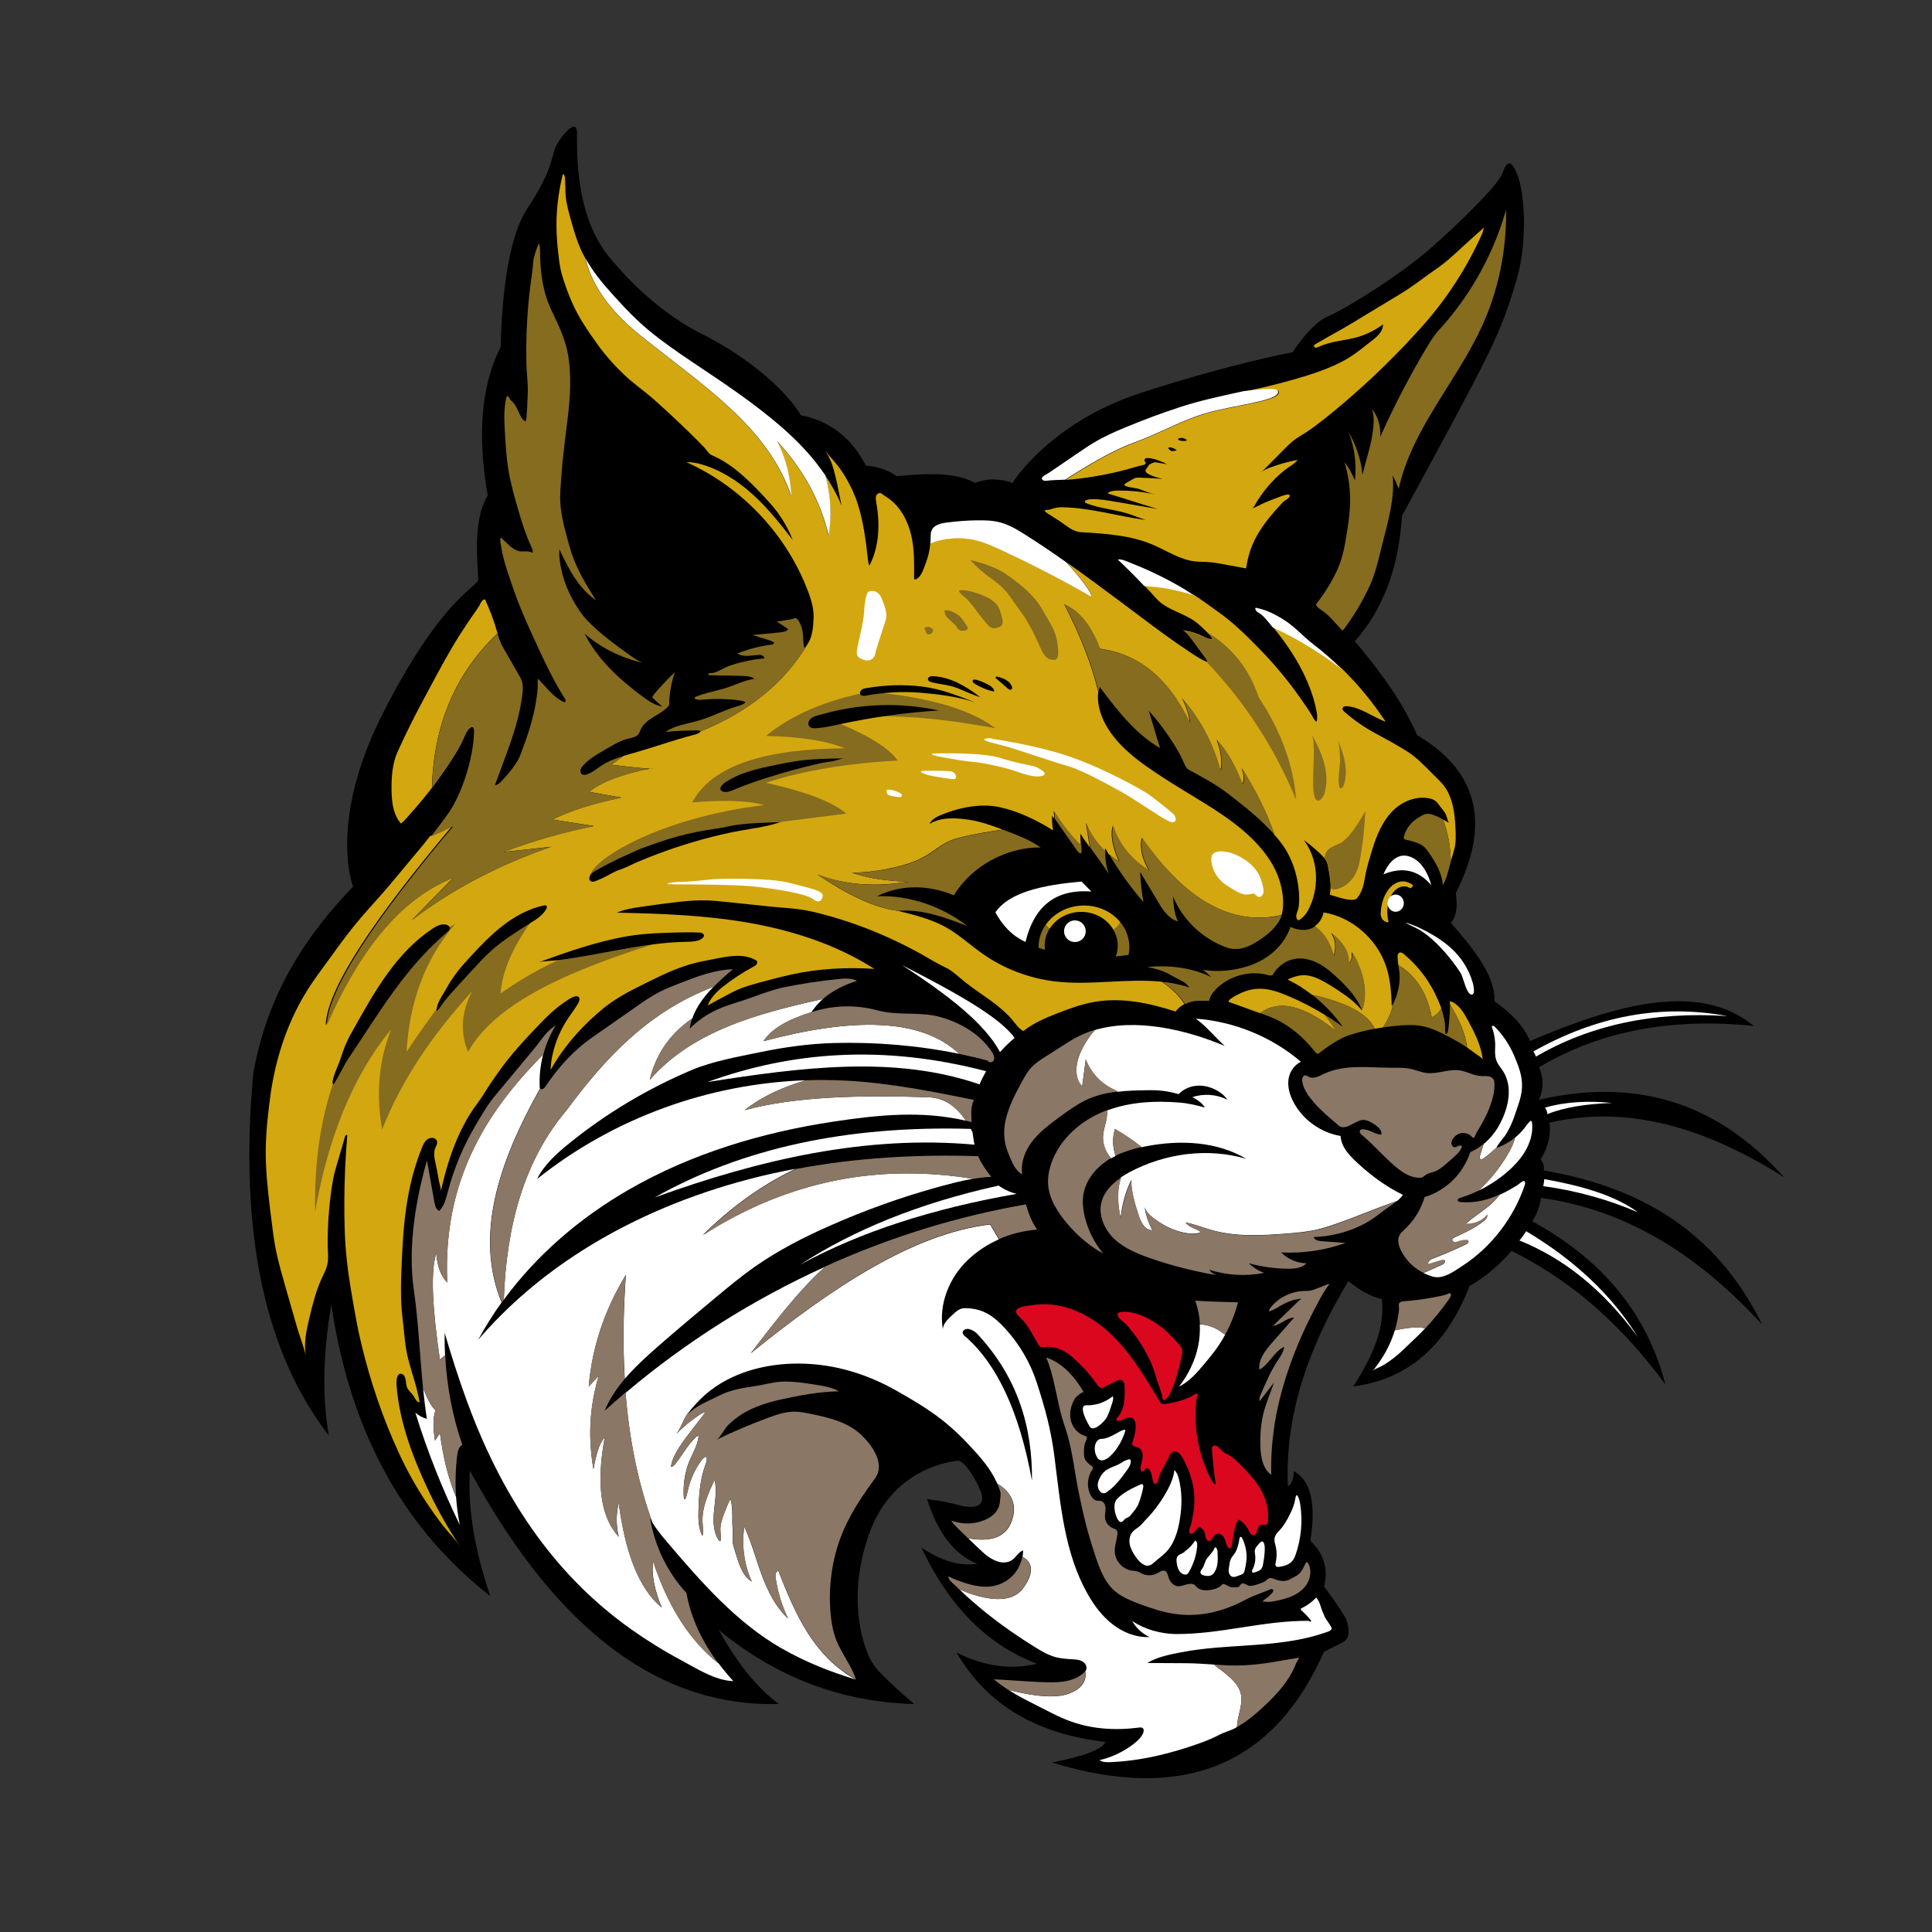 <?xml version="1.0" encoding="UTF-8"?>
<!-- Generator: Adobe Illustrator 27.2.0, SVG Export Plug-In . SVG Version: 6.00 Build 0)  -->
<svg xmlns="http://www.w3.org/2000/svg" xmlns:xlink="http://www.w3.org/1999/xlink" version="1.1" id="Layer_1" x="0px" y="0px" width="1728px" height="1728px" viewBox="0 0 1728 1728" style="enable-background:new 0 0 1728 1728;" xml:space="preserve">
<rect x="0" y="0" width="1728" height="1728" fill="#333333" stroke="none"/>
<style type="text/css">
	.st0{fill:#D3A70F;}
	.st1{fill:#866C1E;}
	.st2{fill:#8A7766;}
	.st3{fill:#FFFFFF;}
	.st4{fill:#DB071E;}
</style>
<g>
	<path d="M516.1,119c-0.8,47.4,7.3,88.5,33.8,116.7c0,0,32.4,40.3,77.5,62.8s77.6,53.3,88.9,72.9c25.8,5.2,45.3,19.9,58.1,45   c10.4,1,19.7,3.8,27.6,9.5c27.4-2.7,53.2-3.5,70,6c10.4-4,21.5-4.3,33.6,0c0,0,33-54,115.4-80.7c82.4-26.7,135.1-36.1,135.1-36.1   s16-25.5,31.4-32s63.4-36.1,90.7-59.9c27.3-23.7,61.6-57.8,65.2-67.4c3.6-9.6,7.1-15.9,13.6,0s9.5,58.6,0,92.3   c-9.5,33.8-17.8,53.9-41.5,99s-50.4,93.6-61.6,114.4c-2.9,47.1-17.3,84.1-42.1,112c23.3,27.6,43.3,55.5,55.7,84   c57.1,33.9,64.6,82.1,34.6,141.2c1.3,10.3,1.4,19.9-4.4,26.7c20.4,23.5,39.7,47,39,70.1c13.9,10,25.7,21.2,31.8,35.6   c79.3-33.9,152.3-53,200.1-13.5c-70.8-7.2-135.5,3.3-192,36.9c4.1,9.9,4.2,19.7-0.2,29.2c83.3-19.3,157.4-0.4,219.3,69.3   c-69.9-44.4-139.9-65.1-209.8-48.9c1.5,11.6-1.6,22.5-7.9,32.9c2.2,2.8,3.3,6,2.8,9.9c83.6,14.3,153.3,52.3,195.3,137.8   c-55.9-61-120.2-102.6-197.8-113.3c-0.9,7.5-3.6,14.4-7.9,20.9c64.3,35.1,103.2,84.1,119.1,145.9c-45.1-61.2-91.1-96.1-137.5-119.4   c-10.5,12.1-22.6,22.9-37.6,31.4c-20.6,53.3-55.1,83.6-104,89.8c17.4-26.8,28.7-53.1,25.5-78.2c-10.1-2-20.1-8-29.9-16   c-35.5,58.9-57,119.6-54.1,183.6c0,0,5.5-2.8,5.2-13.6c16.3,8.8,19.8,31.1,14.9,62.3c10.8,10.4,16.5,23.2,12.3,40.9   c0,0,18.1,24.3,20.1,30.4c2.1,6.1,3.7,15.9-3.1,19.3c-6.8,3.4-17.2,8.8-17.2,8.8c-44.8,101.3-125.4,135-243.3,98.9   c24.5-4.8,43.8-10.4,48-18.4c-58-6.7-104.4-30.4-133.3-80c24.3,12.3,48.3,15.8,72.1,10.1c-47.3-17.9-80.2-54.6-103.5-103.9   c17.4,11.5,34.1,17,49.8,14.5c-21.7-9-35.7-29.5-44.7-57.8c0,0,13.3,1.2,28.4,5.3c15.1,4.1,24.9,0.6,19.3-13s-15.4-27.3-20.4-26.7   s-58.4,5.9-79.4,66.1c-21,60.1-3.6,104.9,3.9,115.9c7.4,11,36.7,35.6,36.7,35.6c-64.8-1.6-123.1-23.7-174.8-66.2   c16.1,28.9,33.8,51.6,53.8,66.2c-102.8,2.7-195.9-60.5-276.4-208.7c-2.2,35.2,4.9,72.9,18.2,112.2   c-72.6-57.1-124.1-139.1-142.2-260.8c-6.9,40.8-8.7,80.2-2.2,117.2c-55.5-72.1-80.9-177-67.6-324c9.7-54.3,33.7-109.6,89.3-167   c0,0-23.1-57.9,27.3-156.3s80-109.1,84.7-118c-2-28.9-2.8-56.9,8.4-75.6c-8.8-51.2-6.9-96.6,11.7-132.9c0,0,0-87.4,23.4-123.1   c22-33.6,21.5-44.1,24.9-53.8C498.8,125.4,516,102.8,516.1,119z"></path>
	<path class="st0" d="M1328,202.9c-1.4,1.4-1.5,4.1-2.3,6c-13.3,29.9-31.1,57.5-52.8,82c-22.6,25.4-47,49.2-73,71.2   c-5.3,4.5-10.7,8.9-16.2,13.2c-5.1,4-10.2,8-15.7,11.5c-3.7,2.4-7.6,4.5-11,7.2c-2.9,2.2-5.4,4.8-8,7.4c-7,7.1-14,14.1-21,21.2   c2.1-2,4.8-3.2,7.6-4.3c8.1-3,16.5-5.4,25.1-7c-3,3.8-7.5,5.9-11.3,8.9c-11.2,8.9-20.6,20-27.5,32.4c-0.5,0.9-1.1,1.8-2,2.1   c3.8-1.1,7.6-3.6,11.3-5.1c4-1.7,8.1-3.3,12.2-4.8c1.8-0.6,10.2-4.4,10.2-1.3c0,2-4.9,4.3-6.1,5.6c-10.6,11.3-21.1,23.5-27.2,37.9   c-1,2.3-1.8,4.6-2.6,7c-1.4,4.7-2.4,9.5-3.2,14.4c-5.4-1-10.3-1.9-15.7-2.9c-6.7-1.3-13.4-2.6-20.3-2.9c-3.1-0.1-6.2-0.1-9.2-0.4   c-13.7-1.4-25.5-9.6-38.2-15c-20-8.5-42.3-9.9-64-11.2c-8.2-0.5-13.2-6-20.1-10.4c-3.3-2.1-6.7-4.3-10-6.4   c-1.1-0.7-2.2-1.4-2.7-2.6c0.7-0.3,1-0.4,1.7-0.6c2.1,0.3,4.1-0.6,6.1-1.2c2.5-0.8,5.2-1.2,7.9-1.1c25.3,0.4,49.6,8,74.7,11.4   c-4-1.5-8-2.9-12.1-4.4c-13.5-5.1-28.6-5.4-41.9-11c-0.5-0.6-0.1-0.9-0.5-1.5c1.8-1.4,4.3-1.7,6.5-1.7c6.7-0.2,13.4,1,20,2.1   c12.9,2.2,25.7,4.4,38.6,6.6c-14.4-4.3-29.5-9.3-43.8-13.6c-0.7-0.2-0.1-0.3-0.7-0.7c2.4-1.8,5.6-2,8.5-2.1c11.4-0.2,22.9,1,34,3.5   c-5.2-1.1-10.1-3.4-15.1-5.1c-1.7-0.5-12-1.8-12.4-3.2c-0.3-0.8,0.6-1.5,1.3-1.9c2-1.1,3.9-2.3,5.9-3.4c0.9-0.5,1.8-1,2.8-1.3   c0.9-0.2,1.9-0.2,2.8-0.2c7.1,0.2,14.1,0.6,21.2,1.1c-2.7-0.6-15.7-3.7-15.3-7.5c0.1-0.4,0.3-0.7,0.5-1c0.8-1.2,1.6-2.3,2.4-3.5   c0.2-0.3,0.4-0.6,0.7-0.8c0.3-0.2,0.6-0.4,0.9-0.5c0.9-0.4,1.8-1,2.8-1.3c1.2-0.4,2.6-0.1,3.8,0.1c2.8,0.5,5.5,0.9,8.3,1.4   c-5.1-2.5-10.9-5-16.5-5.5c-0.9-0.1-1.9-0.1-2.7,0.3c-0.8,0.4-1.4,1.4-1,2.3c0.8,1.8,2.1,1.4,0.5,2.8c-1,1-4.2,1.3-5.6,1.7   c-3.7,1.1-7.5,2.2-11.2,3.2c-7.5,2-15.1,3.7-22.7,5.1c-8.4,1.5-16.8,2.8-25.2,3.6c-2.1,0.2-4.2,0.4-6.4,0.5   c15.8-10.2,41.4-25.8,59.8-32.5c28.4-10.4,47.1-22.8,75-29.3c27.8-6.5,58.7-9.8,55.7-17.5c-0.9-2.4-13.5-1.7-30.4,0.3   c14.8-3.2,29.5-6.6,44-10.8c15.7-4.5,32.2-9.7,46.5-17.8c8.3-4.7,16-11.2,23.5-17c4.8-3.7,9.9-8.4,9.8-14.5   c-7.2,5.4-15.5,9.4-24.2,11.8c-8.4,2.2-17.1,2.9-25.4,5.4c-2.8,0.8-5.5,1.8-8.2,3c-0.7,0.3-1.5,0.7-2.3,0.7   c-0.8-0.1-1.7-0.7-1.7-1.5s0.8-1.4,1.5-1.8c7.7-4.5,15.5-8.9,23.3-13.2c7.4-4.2,14.5-8.6,21.7-13c10.4-6.3,20.8-12.6,31.3-18.9   c9.8-5.9,19-13.2,28.4-19.8c3.7-2.6,7.3-5.1,10.8-7.9c2.6-2.1,5.2-4.3,7.7-6.6C1309.1,219.7,1318.5,211.3,1328,202.9z"></path>
	<path class="st1" d="M1234.6,390.5c12.1-27,25.7-53.2,40.8-78.6c2.5-4.2,5-8.3,7.9-12.2c2.4-3.2,5.1-6.1,7.8-9.1   c26-29.7,45.2-65.2,56-103.1c0.4,36.8-6.8,72.6-22.4,106c-22.9,49-62.2,90.9-73.7,143.8c-1.5-4.2-3.3-8.2-5.4-12.1   c2.1,19.6-3.9,40.4-8.7,59.3c-3.3,13-6.3,27.6-11.9,39.7c-6,13-13.4,25.4-21.8,37c-0.8,1.1-1.6,2.1-2.6,2.8c-2.8-3-4.8-5.3-7.6-8.3   c-2.9-3.1-5.9-6.3-9.3-8.8c-2.5-1.8-5.5-3.4-6.8-6.2c8.3-10.7,16.1-22.8,21-35.5c3.2-8.1,4.8-16.8,6.2-25.4   c1.6-9.6,3.1-19.2,3.4-28.9c0.4-12.7-1.3-25.4-4.9-37.5c3.9,4.8,6.7,10.6,9.3,16.2c1.5-14.7-0.3-29.4-5.7-43.1   c6.7,11.5,11.3,25,12.4,38.3c2.8-12.5,7.4-25,9.1-37.7c1-7.1,1.7-14.5-0.5-21.4C1232.8,373.4,1234.8,380.9,1234.6,390.5z"></path>
	<path class="st0" d="M1301.6,755.3c-0.5,3.5-1.6,7-2.6,10.4c-0.5,1.6-0.9,3.2-1.4,4.8c-0.2-13-2.4-25.6-7-37.6   c1.8,1,3.6,2.1,5.5,3.2c-0.9-0.5-2.3-6.6-3-7.9c-1.5-2.7-3.5-4.9-5.3-7.3c-2.9-4-4.6-5.9-9.8-6.9c-11.1-2.1-23,2.5-31,10   c-10.4,9.7-15.9,23.4-20,37c-2.1,7.1-4.5,14.5-5.8,21.8c-1.3,7.5-2.3,14-7.2,20.3c-3.7,4.8-19.5-1.7-24.6-2.8   c0.4-1.9,0.6-3.9,0.7-5.9c0.2-5.9-1-12-2-17.7c-0.4-2.4-0.9-4.9-2.1-7.1c-0.5-0.8-1-1.6-1.6-2.3c-0.8-0.9-1.6-1.8-2.4-2.6   c-5-4.8-10.3-9.3-15.9-13.4c12.7,16.7,14.2,40.7,5.4,59.8c-2.2,4.9-5.3,9.6-10.1,12.1c-1.6-0.7-2.2-2.7-2-4.4s1-3.3,1.5-4.9   c0.9-2.7,1-5.5,1.1-8.3c0.1-8.1-0.9-16.2-3-24.1c-2.6-10-7-19.6-13.3-27.8c-1.9-2.4-3.8-4.8-5.8-7l0,0   c-6.6-19.9-16.8-39.8-29.4-59.8c2,5.8,2.5,10.7,0.6,14.4c-6-15.9-13.4-29.5-23-39.7c3.9,10.6,5.4,20,3.4,27.8   c-6.9-25.8-18.7-47.1-34.4-64.9c4,7.6,6.4,14.9,7,21.9c-19.9-41.9-47.5-61.8-80.5-66.2c-6.8-18.6-16.7-32.9-31.7-39.7   c13.9,27,24.4,53.2,30.4,78.3c-1.1,8.4,0.9,17.1,4.4,24.9c10.9,23.7,34.3,39.2,55.5,53c23.2,15.1,48.1,27.9,69.4,45.9   c12.8,10.8,25,24.6,31.2,40.4c3.8,9.6,5.8,21,4.4,31.2c-0.2,1.4-0.5,2.8-1,4.2c-46.5,10.7-87.7-15.9-125.1-69.1   c-2,10.7,1.1,20.2,6.5,29.3c-15.9-9.8-26.7-23.1-32.3-40c-2.6,8.7,0.2,19.7,5.3,31.7c-3.2-1.9-6.2-4.1-9.1-6.4c-1-1.8-2-3.5-3-5.3   c-0.1,0.8-0.2,1.6-0.2,2.5c-7-6.5-12.9-14.7-17.1-25.1l3.5,21.9c-3-4.2-5.9-8.3-8.5-12.3c0.2,3.5,0.3,7,0.5,10.6   c-8.7-8.4-16.7-18.6-24.2-30.8v1.3l0.6,5.8l-2.1-3c-0.2,4.4,0.1,8.8,0.9,13.2c-14.8-9.2-30.8-17.1-48-20.8   c-16.8-3.6-36.3,0.4-52,6.9c-4.2,1.8-8.6,4-10.6,8.2c10.3-6.2,22.2-5.6,34.1-4c10.8,1.5,21.1,5.1,31.4,9   c-10.7,1.5-28.6,4.4-40.6,7.7c-18.1,5-21.9,16.6-48,24s-46.2,6.8-46.2,6.8c12.9,4.7,29.6,7.4,50.1,8.1c-28.2,4.7-55.3,3.3-80.9-6.4   c25.2,17,49.4,29.5,71.5,32.4c14,3.3,29.9,7.4,42.5,14.3c12.2,6.6,22.4,16.3,33.7,24.2c19.1,13.4,41.5,21.9,64.7,24.7   c31.6,3.8,64.4-3,95.6,0.3c8.8,6.1,15.8,12.7,20.1,20c-3,1.6-5.8,3.9-7.9,6.6c-23.6-7.6-48.1-12.8-72.5-8.6   c-11.3,2-22.2,5.9-32.9,10.1c-10.8,4.2-21.6,8.8-30.7,16c-4-2.1-6.4-5.8-9.3-9.3c-11.6-14.1-28.2-23-42.6-34.3   c-5.8-4.6-11.3-10.3-18-13.4c-7.5-3.5-14.7-8.1-21.9-12.1c-30.6-16.9-62.8-29.7-96.9-37.7c-0.3-0.1-0.7-0.2-1-0.2   c-11.7-2.7-24.1-3.1-36.1-4.3c-12.7-1.3-25.3-2.6-38-4c-7.5-0.8-15-1.6-22.6-1.6c-9.6-0.1-19.3,1-28.8,2.2   c-8.7,1.1-17.4,2.2-26.1,3.5c-7.6,1.1-15.2,2.2-22.2,5.3c39.7,0.8,80.2,2.3,119.3,9.3s77.6,19.6,111,41   c-25.2-1.6-49.9-0.3-74.6,5.1c-9.7,2.1-19.2,4.7-28.8,7.3c-5.7,1.6-11.5,3.2-17,5.4c-4.5,1.8-8.7,4.1-13,6.4   c-5.3,2.8-10.5,5.6-15.8,8.5c2.7-6.6,7.6-11.9,13.1-16.3c8.8-7,18.2-13.2,28.1-18.5c1.1-0.6,2.2-1.2,2.8-2.2s0.6-2.6-0.4-3.2   c-13-8-30.6-2.5-45.6,0.2c-15.4,2.7-30.1,8.6-44.1,15.5c-14.2,7-28.9,13.7-41.8,23c-4.1,2.9-8,6.2-11.7,9.5   c-16.2,14.3-30.4,30.9-40.9,49.8c0.3-3.5,0.6-8.1,1.3-11.5c2.6-13,7.8-25.4,15.4-36.3c2.1-3.1,4.4-6,6.4-9.3   c1.1-1.8,3.6-5.3,2.6-7.5c-2-4.1-10,1.7-12.1,3.1c-4.6,3.1-8.9,6.5-13,10.2c-3,2.7-5.8,5.5-8.6,8.4c-14,14.4-28,29.4-39.5,46   c-1.5,2.1-3,4.3-4.5,6.4c-4.6,6.6-8.5,13.8-13.3,20.1s-9,13.1-12.6,20.1c-7.4,14.1-12.7,29.3-16.8,44.7c-1.3,4.8-2.4,9.6-3.5,14.4   c0.6-2.5-1.1-7-1.6-9.6c-0.6-3.5-1.2-7-1.9-10.5c-1-5.6-3.7-13.2-1.5-18.7c0.9-2.2,2.4-4.5,1.6-6.6c-1.6-4-6.9-3.2-9.5-0.7   c-1.8,1.8-2.9,4.1-3.8,6.5c-11.2,27.5-15.6,56.3-17.3,85.7c-1,17.9-2,35.9-1.3,53.9c0.4,8.9,1.8,17.7,2.6,26.6   c0.8,8.1,1.7,15.9,3.8,23.8c3.3,12.7,7.9,25,10,38c-2.8-0.2-4-3.5-5.5-5.9c-1.7-2.6-4.4-4.5-5.7-7.3c-1.5-3.3-0.3-11.2-5-12.3   c-4.8-1.1-4.7,7.8-4.4,10.7c2.6,32.8,14.9,65.1,29,94.7c8.1,16.9,17.3,33.3,27.8,48.9c-4.5-6.7-10.6-12.6-15.6-19   c-5.1-6.6-9.9-13.4-14.5-20.3c-9.2-13.9-17.3-28.4-24.3-43.5c-14.7-31.7-25.9-64.7-34-98.7c-1.7-7-3.2-14-4.5-21.2   c-3.2-17.7-6.5-35.5-8.4-53.4c-2-17.8-2.3-35.7-2.2-53.6c0.1-19.4,1-38.8,2.6-58.2c-0.7-0.7-1.7,0.5-2,1.4c-2.3,8-4.7,16-7,24   c-0.9,2.9-1.7,5.9-2.5,8.9c-1.1,4.4-1.8,8.9-2.5,13.4c-2.4,16.6-3.6,33.3-3.5,50.1c0,5.4,0.8,10.9,0,16.3   c-0.8,5.5-3.6,10.1-5.8,15.1c-4.7,10.6-7.6,21.9-10.3,33.1c-2.9,11.9-5.6,24.3-3.3,36.3c-1.6-8.6-5.2-17.2-7.7-25.6   c-2.5-8.7-5-17.4-7.5-26.1c-4.7-16.9-10.3-34.3-13.1-51.6c-0.8-5.1-1.5-10.3-2.1-15.4c-2.3-17.9-4.6-35.8-5.4-53.8   c-0.8-17.9,0.7-35.4,2.9-53.2c0.5-3.8,1-7.6,1.5-11.4c4.7-31.1,14.7-61.7,31.1-88.6c6.8-11.3,14.9-21.7,22.6-32.4   c8.4-11.7,17-23.4,26.4-34.4c8.5-10,17.6-19.6,26.1-29.7c8.2-9.7,16.1-19.5,24.4-29.2c4-4.7,7.9-9.5,11.7-14.5l0,0   c7-2.9,15.4-6.9,20-9.3c-70.7,83.9-112.2,146.1-113.3,178.5c29-64,64.7-112.4,114.1-132.1l-37.3,38.2   c36.1-27.7,77.8-49.5,124.8-65.8l-42.5,4.6c26.4-9.9,53.3-17.7,80.7-23.2l-36.9-5.8c17.2-8.5,38.1-14.8,61.6-19.6l-28.6-5.1   c8.1-8.4,35-17.7,54.5-20.8c1.6,0,2.5-0.1,2.3-0.3c-0.8,0.1-1.5,0.2-2.3,0.3c-8.1-0.1-34.9-3.5-34.9-3.5l11.1-8   c3.2-0.9,6.4-1.8,9.5-2.7c18-5.1,35.6-11.5,53.8-16.2c2.1-0.5,4.4-1.2,5.6-3c42.1-17.2,74.5-42.7,95.5-78c0.1-0.1,0.1-0.2,0.2-0.3   c0.2-0.3,0.3-0.5,0.5-0.8c3.9-6.7,4.4-14.9,4.7-22.5c0.4-9.8-3.4-20-7.1-29c-19.9-48.4-58.9-88.7-106.6-110.1   c4-0.1,8.3,0.5,12.2,1.6c17.5,4.8,33.3,14.8,46.8,27s24.9,26.5,36,40.9c-3.8-9.8-9.2-19.2-15.7-27.4c-3.5-4.4-7.3-8.6-11.2-12.7   c-13.2-14-27.3-27.8-44.9-35.4c-3.5-1.5-4.7-4.4-7.3-7.2c-7.9-8.2-16.1-16.2-24.4-24c-3.3-3.1-6.7-6.2-10-9.3   c-3.2-2.9-6.5-5.9-9.7-8.8c-8.9-8-18.9-14.7-27.6-23c-8.8-8.4-16.9-17.5-24-27.4c-8.9-12.4-17.2-24.6-23.2-38.7   c-3.4-8-6.4-16.2-8.7-24.5c-2.1-8-2.7-15.8-3.6-23.9c-0.8-8.2-1.1-16.5-0.9-24.8c0.3-9.4,1.3-18.7,3-27.9c0.7-3.6,1.4-7.3,2.3-10.9   c0.2-0.6,0.2-0.6,0.4-1.2c1.1,0,1.5,1.4,1.7,2.5c0.6,5.7,0.3,11.4,0.8,17.1c0.7,7.5,2.8,14.7,4.8,21.9c0.2,0.6,0.3,1.2,0.5,1.8   c2.3,8.1,4.7,16.2,8.1,23.8c1.3,2.8,2.7,5.6,4.2,8.3c3.5,15.8,14.5,40.9,47.9,67.9c55.7,45,115,81.8,136.3,145.2   c-1.1-16.3-4.1-32.8-13-49.9c21.8,23.7,38.3,51.1,46.2,84.8c2.9-17.3,2.3-35.3-2.9-54c5.7,8.5,10.7,17.5,14.6,27   c-1.7-8.2-3.3-17-5.2-25.2c-2.1-8.6-4.5-17.4-9.9-24.3c4.7,5.9,10,11.1,14.3,17.3c4.3,6.2,8,12.8,11.1,19.7   c6.6,14.9,9.5,31,11.7,47.1c0.5,3.9,1,7.9,1.4,11.8c0.2,2.5,0.5,5.1,1.5,7.4c9-17.3,9.6-37.8,6.1-57c-0.3-1.8-0.7-3.6-0.1-5.4   c0.6-1.7,2.5-3.1,4.2-2.5c0.6,0.2,1.1,0.6,1.5,1c1.6,1.2,3.3,2.2,4.9,3.3c11,7.5,17.7,20.2,20.8,33.2c3,12.7,2.6,25.6,2.6,38.6   c0,0.3,0,0.6,0.2,0.9c0.3,0.4,0.9,0.2,1.4,0c3.8-1.7,5.6-5.9,7.1-9.8c2-5.3,4.1-10.7,5-16.3c0.3-2,0.6-4,0.8-6.1   c10-3.9,29.4-8.7,52.4,1.1c33.5,14.2,81.8,40.6,89.8,45.6c5.8,3.7-3.6-11.8-20.8-30c17.1,12,33.8,24.5,50.6,37   c12.3,9.2,24.5,18.5,36.9,27.5c6.3,4.6,12.8,9.1,19.3,13.5c6.2,4.1,12.4,8.7,19.3,11.5c0.4-1-0.2-2.2-0.9-3.1   c-4.3-5.8-8.6-11.7-12.9-17.5c-2.3-3.1-4.8-6.3-8.1-8.3c1.6,1,4.7,1.1,6.6,1.6c2.3,0.6,4.7,1.4,6.9,2.2c4,1.4,8.5,4.6,12.8,4.8   c0.1-1.7-1.2-3.2-2.4-4.4c-0.9-0.9-1.7-1.7-2.6-2.6l0,0c-3-3-6.1-5.9-9.5-8.5c-11-8.3-26-10.6-35.3-21c-3.4-3.8-6.9-7.7-10.5-11.4   c14.1,0.6,28.9,3.3,44.3,8.2c7.8,5.2,15.4,10.7,23,16.2c12.8,9.2,24.4,20.7,35.4,32c11.3,11.5,21.8,23.8,31.4,36.8   c3.6,4.8,7,9.7,10.4,14.7c1.7,2.5,3.3,5,4.9,7.6c1.2,2,2.3,4.7,4.2,6.1c0.9,0.7,0.8-6.2,0.7-6.6c-3.2-19.8-12-38.9-23.2-56.1   c-5-7.7-10.5-15-16.2-21.9c20.5,9.1,41.2,21.8,62.1,37.6c14.5,14.2,27.5,30.1,38.7,47.1c-11.6-4.3-21.8-12.7-34.1-13.9   c-1-0.1-2.1-0.1-3,0.2c-0.9,0.4-1.7,1.3-1.6,2.3c0.1,0.9,0.8,1.5,1.4,2.1c8.5,7.5,17.8,14.1,27.8,19.4c9.3,5,18.5,10.1,27.5,15.6   c9.3,5.7,16.2,13.1,23.9,20.8c5.4,5.4,10.9,10.1,14.2,17.2c5.3,11.3,6,23.1,6.5,35.4C1302,748.4,1302.1,751.9,1301.6,755.3z"></path>
	<path class="st0" d="M1246.2,897.5c-1.6,7.6-4.7,14.8-9.3,21.5l0,0c-2.4,0.3-4.8,0.7-7.2,1.2c-6.8-14.6-27.7-24-56.3-30.5   c-6.8-5.3-14.1-9.9-21.8-13.6c6.2-2.9,12.6-4.8,19.3-3.4c7.3,1.5,13.9,5.5,20.2,9.4c8.4,5.3,16.9,10.8,23.7,17.9   c1.1,1.2,2.2,2.4,3.2,3.7c7.4-18.8-1.8-41.4-9.2-52.3c0.4,4.9,0.3,7-2.7,10.1c0.6-9.2-4.4-18.2-15.7-27c4.3,5.9,4.6,12.9,2.4,20.7   c-3.1-11.8-8.7-20.7-17-26.6c4.1-3,7.1-7.5,8-12.5c25.2,4,47.4,23.4,55.7,47.5c4,11.5,4.9,23.9,5.3,36.1   C1245.5,899,1245.9,898.2,1246.2,897.5z"></path>
	<path class="st0" d="M1195.7,922.8c-28.6-23.4-51.6-29.3-68.6-16.6c-9.5-3.4-18.9-6.8-28.4-10.2c0.5-1.7,1.7-2.5,3.1-3.4   c6.9-4.4,14.6-7.8,22.8-8.2c9.5-0.6,18.7,2.7,27.5,6.4c11.4,4.8,22.4,10.5,33,17C1191.1,915.7,1195.7,922.8,1195.7,922.8z"></path>
	<path class="st0" d="M1289.1,901.8c-1.6,3.4-4.4,6.1-8.5,8.1c-4.3-21.8-14.2-37.4-29.9-46.7c-0.4-2.8-0.7-5.5-0.7-8.3   c0-1.3,0.8-2.7,2-3c1.3-0.3,2.6,0.6,3.7,1.5c11.3,9.4,20.6,21.1,27.3,34.2C1285.5,892.7,1287.5,897.1,1289.1,901.8z"></path>
	<path class="st0" d="M1326.2,947.7c-0.1-1.3-5.4-4.5-6.5-5.3c-2.3-1.8-4.7-3.5-7.1-5.2c-0.1-0.1-0.3-0.2-0.4-0.3   c-1.3-11.8-7.1-24.9-15.4-38.7c0-0.9,0-1.9,0-2.8c7.7,2.3,12.1,9.9,16,16.9C1318.8,923.5,1324.8,935.1,1326.2,947.7z"></path>
	<path class="st2" d="M1336.5,967.3c-0.2-2.4-2.6-4.1-4.9-4.6s-4.8-0.1-7.2-0.3c-6.4-0.3-12.2-4-18.5-5c-10-1.6-20,3.5-30,2.3   c-4.7-0.6-9.1-2.5-13.7-3.6c-6-1.3-12.1-1.1-18.2-1.1c-20.3-0.1-41.6-3.2-59.9,5.5c-4.3,2.1-9.4,4.8-13.6,2.6   c-0.9-0.5-1.8-1.2-2.9-1.3c-2.5-0.1-3.3,3.4-2.8,5.9c1.3,7.1,5.9,13.2,10.7,18.7c6.6,7.6,13.9,13.5,21.4,19.9   c0.6,0.5,1.1,1,1.8,1.3c6.1,3,14-5.7,20.3-5.9c4.1-0.1,7.7,2.2,11.1,4.5c3,2.1,6.3,5.2,5.3,8.7c-6-0.4-11.2-5.3-17.2-4.8   c-0.5,0-0.9,0.1-1.3,0.4c-0.8,0.6-0.9,1.8-0.5,2.7s1.2,1.6,2,2.2c8.1,6.7,15.1,14.6,22.8,21.8c7.4,7,17,15.9,27.8,16.2   c1.1,0,2.3,0,3.3-0.5c0.9-0.4,1.6-1.1,2.4-1.7c2.5-1.9,5.1-2.3,8-3.2c3.3-1.1,6.1-3.2,8.8-5.4c3.2-2.7,6.3-5.4,9.4-8.2   c2.8-2.5,5.7-5.3,6.7-9c-0.5-1-2-1-3.1-0.6c-1.1,0.5-2,1.3-3.2,1.3c-1.4,0-2.6-1.1-3-2.5c-0.4-1.3,0-2.8,0.6-4   c1.6-3.3,5-5.8,8.6-6.2c3.7-0.4,7.5,1.2,9.7,4.2c2.1,0.3,2.2-2.5,3.3-4.3c4.4-7.3,8.8-14.6,11.7-22.5   C1335.1,983,1337.3,975.7,1336.5,967.3z"></path>
	<path class="st3" d="M1360.3,1035.4c-9.3,12.2-23.5,22.6-37.9,29.6c0.6-0.7,1.2-1.3,1.8-1.8c10.1-9.6,18.7-20.7,25.5-32.8   c2.3-4,4.3-8.4,5.4-12.9c3.2-2.6,6.1-5.6,8.6-8.8c1.5-2,2.9-4.1,4.8-5.8c0.2-0.2,0.5-0.5,0.9-0.4c0.5,0.1,0.7,0.7,0.8,1.2   C1371.7,1014.9,1367.2,1026.4,1360.3,1035.4z"></path>
	<path class="st3" d="M1361.3,972.4c-0.4,9.1-3.9,17.2-6.7,25.7c-1.8,5.5-4.3,10.7-7.2,15.7c-2.7,4.5-6.7,8-9,12.8l0,0   c-3.6,3.3-7.4,6.5-11.4,9.4c-0.9,0.7-2.3,1.3-3.1,0.6c-0.7-0.7-0.5-1.8-0.2-2.8c1.1-3.5,2.2-7.1,3.3-10.6   c5.5-4.5,10.1-10.1,13.6-16.3c8.3-14.7,13.4-34.8,3.2-49.7c-1.3-2-2.9-3.8-4.1-5.9c-2.8-4.8-2.6-9.5-2.4-14.9   c0.2-5.8-0.8-11.8-2.8-17.3c-0.1-0.4-0.3-0.8-0.1-1.1c0.4-1,1.9-0.4,2.6,0.4c7.3,7.3,13.1,16.1,17.2,25.6   C1358,953,1361.8,962.4,1361.3,972.4z"></path>
	<path class="st2" d="M1303.8,1073.7c0.2,1,1.4,1.3,2.4,1.4c10.3,1,20.6-0.9,30.2-4.6c1.6-0.6,3.2-1.3,4.7-2   c-2.9,4-6.5,7.5-10.3,10.6c-6.3,5.2-13.4,9.6-19.6,15c7.1,0.7,14.4-2.4,18.9-8c0.8,2.1-1,4.2-2.8,5.6c-7.8,6.3-17.4,10.9-26.5,14.9   c-0.7,0.3-1.5,0.7-1.8,1.4c-0.4,1.1,0.7,2.4,1.9,2.6c1.2,0.2,2.4-0.3,3.5-0.7c2.3-0.8,4.6-1.2,7-1.2c0.5,0,1,0,1.4,0.3   c0.8,0.5,0.8,1.7,0.2,2.4c-0.5,0.7-1.3,1.2-2.1,1.5c-9.6,4.6-19.5,8.8-29.4,12.6c-2.2,0.8-4.9,2.6-4.1,4.8   c3.9-1.2,7.8-2.3,11.7-3.5c1-0.3,2.3-0.6,3,0.2c1.3,1.3-0.7,3.3-2.4,4c-5.5,2.5-11.1,5-16.6,7.4l0,0c-4.4-2.2-8.5-5.1-12-8.6   c-5.2-5.3-13.6-17.4-9.3-25.2c1-1.9,2.7-3.3,4.3-4.8c8.4-7.8,14.8-18.1,18.1-29.1c19.3-6,34.5-21,40.8-40.2   c4.3-1.9,8.2-4.4,11.9-7.3c-1.1,3.5-2.2,7.1-3.3,10.6c-0.3,0.9-0.5,2.1,0.2,2.8c0.9,0.8,2.2,0.1,3.1-0.6c4-2.9,7.8-6.1,11.4-9.4   c0,0.1-0.1,0.1-0.1,0.2c6.1-2.1,11.9-5.3,16.9-9.4c-1.1,4.5-3.2,8.8-5.4,12.9c-6.8,12.1-15.4,23.2-25.5,32.8   c-0.6,0.6-1.2,1.2-1.8,1.8l0,0c-3.4,1.7-6.8,3.1-10.2,4.4c-2,0.7-4,1.4-6,2C1304.9,1071.7,1303.5,1072.5,1303.8,1073.7z"></path>
	<path class="st3" d="M1363.8,1059.9c-9.9,29.3-29.8,55.4-55.8,72.3c-7.4,4.8-17.2,12.3-26.5,9.6c-2.8-0.8-5.6-1.9-8.3-3.2   c5.5-2.5,11.1-5,16.6-7.4c1.7-0.8,3.7-2.7,2.4-4c-0.7-0.8-2-0.5-3-0.2c-3.9,1.2-7.8,2.3-11.7,3.5c-0.7-2.2,1.9-4,4.1-4.8   c10-3.8,19.8-8,29.4-12.6c0.8-0.4,1.6-0.8,2.1-1.5s0.5-1.9-0.2-2.4c-0.4-0.3-0.9-0.3-1.4-0.3c-2.4,0-4.8,0.4-7,1.2   c-1.2,0.4-2.3,0.9-3.5,0.7c-1.2-0.2-2.3-1.4-1.9-2.6c0.3-0.7,1.1-1.1,1.8-1.4c9.1-4.1,18.7-8.6,26.5-14.9c1.7-1.4,3.5-3.5,2.8-5.6   c-4.5,5.5-11.8,8.6-18.9,8c6.2-5.4,13.2-9.8,19.6-15c3.8-3.1,7.4-6.6,10.3-10.6l0,0c3.2-1.4,6.3-3.1,9.4-4.8c2.3-1.3,4.5-2.6,6.7-4   c1.1-0.7,4.2-3.6,5.4-3.6C1364.2,1056.1,1364.3,1058.4,1363.8,1059.9z"></path>
	<path class="st3" d="M1274.8,1188c-3.6,3.8-7.3,7.5-11.2,11.1c-5.5,5.1-10.7,10.6-16.6,15.2c-3.2,2.5-6.5,4.8-9.9,6.8   c-3,1.8-7,3-9.8,5.1c1.6-1.2,2.8-2.9,4-4.6c0.8-1.1,1.6-2.2,2.4-3.4c5.7-8.1,10.2-17.1,13.3-26.6c0.2-0.6,0.4-1.1,0.5-1.7   c0.9-0.2,1.8-0.5,2.7-0.6C1258.3,1187.8,1266.9,1186.3,1274.8,1188z"></path>
	<path class="st2" d="M1189.1,1148.5c-3.3,4.1-6,8.7-8.5,13.3c-16.5,29.9-30,62.6-37.5,95.9c-4.5,20.2-6.6,40.9-6.1,61.5   c-7.6-5.6-9.4-16.2-9.7-25.6c-0.3-10,0.4-20.1,2.8-29.9c1.5-5.7,3.5-11.3,5.6-16.8c1.3-3.4,2.5-6.8,3.8-10.3   c-4.3,5.5-8.5,11-12.8,16.5c-0.7-1.9,0.1-4,0.9-5.8c4.5-10.5,9-21.1,15.3-30.6c2.5-3.8,5.3-7.6,5.6-12.1   c-9.1,4.5-13.3,15.5-22.1,20.5c-1.1-9.2,5.4-17.4,11.5-24.3c6.5-7.5,13.1-14.9,19.6-22.4c-6.9,0.3-12.2,6.6-19,7.5   c8.6-8.3,17.2-16.7,25.8-25c-1.1,1.1-6.1,1.3-7.7,1.9c-2.8,0.9-5.6,2.1-8.3,3.4c-4.2,2.1-8.9,5.6-13.4,6.8c0.2-1.8,1.3-3.3,2.4-4.6   c7-8.1,17.4-13.2,28.1-13.7c2.2-0.1,4.4,0,6.6-0.4c2.1-0.4,4-1.1,6-1.9c3.3-1.3,6.6-2.6,9.9-3.9c0.5,0.2,0.2,0.3,0.7,0.2   S1189.4,1148.1,1189.1,1148.5z"></path>
	<path class="st3" d="M1095.8,1193.7c-2.9,5.4-6.2,10.6-9.9,15.4c-2.8,3.7-5.8,7.3-8.8,10.9c-6.6,7.8-13.3,15.7-22.6,20.2   c8.4-10.7,14.5-23.3,17.2-36.6c1.3-6.3,1.7-12.7,1.4-19.1c4.7,0.2,9.3,1.4,13.5,3.4C1089.9,1189.5,1092.9,1191.6,1095.8,1193.7z"></path>
	<path class="st4" d="M1011.2,1173.7c10.9,2.2,20.8,7.7,29.3,14.7c4.3,3.6,8.3,7.5,11.9,11.8c1.6,1.8,3.8,3.9,4.6,6.1   c1,2.6,0.1,5.8-0.5,8.4c-2.3,10-4.7,20.1-8.9,29.5c-1.3,2.8-2.7,5.8-5.3,7.6c-0.3,0.2-0.6,0.4-1,0.4c-1.1,0.1-1.6-1.3-1.7-2.4   c-0.6-4.3-2.1-7.5-3.5-11.5c-2.4-7.2-4.3-15.1-7.7-21.9c-3.3-6.9-7.1-13.5-11.5-19.7c-2.8-4-5.9-7.9-9.1-11.6   c-2.2-2.5-7.6-5.4-8.3-8.9C998.7,1172.2,1008.8,1173.3,1011.2,1173.7z"></path>
	<path class="st4" d="M1084.8,1326c0.5,1,1.8,2,2.5,1.2c-1.5-10.2-2.6-20.5-3.3-30.8c-0.1-0.9-0.1-1.8,0.4-2.5   c0.8-1.3,2.9-1.3,4.3-0.4c1.3,0.9,2.2,2.3,3.3,3.4c2.5,2.6,6.1,3.8,9.1,5.8c2.2,1.4,4.2,3.3,6.1,5.2c7.5,7.3,14.8,14.8,20.1,23.8   c5.3,9,7.9,19.1,6.7,29.4c-0.2,1.3-0.9,2.7-2.2,2.9c-0.9,0.1-1.7-0.4-2.6-0.5c-1.6-0.2-3.1,1-3.8,2.4c-0.8,1.4-1,3-1.5,4.6   c-0.3,1-0.8,2-1.7,2.4c-1.2,0.6-2.6,0-3.5-1s-1.4-2.2-2-3.4c-1.8-3.5-4.6-7-8.1-9c-0.3-0.1-0.5-0.3-0.8-0.2c-0.5,0.1-0.8,0.5-1,1   c-3.4,6.9-3.7,14.1-4.9,21.5c-0.2,1.5-1.1,3.4-2.6,3c-0.6-0.2-1-0.7-1.3-1.2c-1.4-2.4-1.7-5.2-2.9-7.7s-3.7-4.8-6.3-4.2   c-2.8,0.6-4,3.8-5.8,5.9c-0.3,0.3-0.5,0.6-0.9,0.7c-0.8,0.3-1.6-0.1-2.2-0.6c-2-1.9-1.7-5.1-2.7-7.6c-0.6-1.5-1.7-2.7-3-3.6   c-0.7-0.5-1.5-0.8-2.3-0.5c-0.3,0.2-0.6,0.4-0.8,0.7c-0.8,1-1.6,2-2.4,2.9c-1,1.2-3.2,3.3-4.7,1.5c-1.2-1.5,0.7-5.4,1.1-7   c1.4-5.8,2.6-11.6,3-17.5c1.2-14.6-3-29.7-10.2-42.4c-1.2-2.2-2.7-4.4-4.9-5.5c-4.5-2.2-6.4,1.6-8,5.2c-2.6,6.1-7.3,12.2-8.9,18.7   c-0.3,1.1-0.4,2.3-1.1,3.3c-2.9,4.3-4-2.4-4.4-4.2c-0.6-2.9-1.1-6.1-3.6-8.1c-0.3-0.3-0.7-0.5-1.2-0.5c-1.7-0.1-2.1,2.9-3.8,3   c-1.4,0.1-1.9-1.8-1.9-3.1c0.2-3.3,1.6-6.5,1.9-9.8c0.3-3.3-0.8-7.2-3.9-8.5c-2-0.8-4.9-0.8-5.4-2.9c-0.2-0.8,0.1-1.5,0.3-2.3   c1.5-4.5,2.7-8.7,2.8-13.5c0-3.1-0.7-6.7-3.5-7.9c-3.8-1.6-7.7,2.5-11.8,2.8c-0.7,0-1.4-0.1-1.8-0.6c-0.6-0.9,0.2-2,1-2.8   c3.1-3.5,4.9-8,5.6-12.6s0.7-9.3,0.6-14c0-2.6-0.5-5.8-3-6.6c-1.6-0.5-3.3,0.2-4.8,1c-4.1,2.1-8.1,4.1-12.2,6.2   c-1.1,0.5-1.2-0.2-2.3-0.8c-1.1-0.6-1.8-1.6-2.5-2.6c-6.2-8.8-13.4-16.7-21.4-23.8c-7.1-6.3-15.3-10.5-25.1-9.5   c-1.5,0.2-3.1,0.4-4.3-0.4c-0.7-0.5-1.1-1.2-1.6-1.9c-4.9-8.2-8.9-17.2-15.9-23.7c-1.3-1.2-2.8-2.4-3.6-4   c-2.9-5.8,8.5-6.6,12.2-7.2c6.4-1.1,13-1.4,19.5-0.7c22.3,2.3,42.4,15.2,57.8,31.4c15.4,16.2,26.9,35.8,38.4,55   c0.5,0.8,1,1.6,1.7,2.1c1.1,0.7,2.6,0.5,3.9,0.3c9.3-1.5,18.4-3.7,26.3-8.8c0.6-0.4,1.5-0.8,2-0.2c0.3,0.3,0.2,0.8,0,1.3   c-1.6,6-1.6,11.2-1.7,17.4c-0.1,7,0.5,14,1.6,20.9C1073.2,1300.2,1077.8,1313.7,1084.8,1326z"></path>
	<path class="st3" d="M974.7,1276c-1.4-2.2-11.1-19.3-3.1-19.1c8.5,0.3,17.1-2.7,23.7-8.1c0.7,1.8,0.2,3.8-0.4,5.6   c-1.4,4.5-2.8,9-4.9,13.2C988.4,1270.8,978.2,1281.5,974.7,1276z"></path>
	<path class="st3" d="M981.4,1303.7c0.6,0.9,1.3,1.7,2.3,2.1c1.6,0.7,3.5,0.3,5.1-0.5c3.2-1.6,5.8-4.3,8.1-7.1   c4.2-5.4,7.5-11.6,9.5-18.2c0.1-0.3,0.2-0.7,0-1c-0.3-0.3-0.7-0.3-1.1-0.2c-2.4,0.6-4.5,2-6.7,3.2c-3.3,1.8-6.9,3.7-10.5,4.6   c-2.6,0.6-4.7-0.2-6.6,2C978,1292.5,978.7,1299.6,981.4,1303.7z"></path>
	<path class="st3" d="M983.9,1333.9c0.8,0.9,1.9,1.7,3.1,1.7c1.3,0.1,2.5-0.7,3.6-1.5c7.1-5.1,12.4-12.2,17.5-19.3   c1.8-2.5,3.7-5.4,3.2-8.5c-0.1-0.4-0.2-0.7-0.5-0.9c-0.3-0.2-0.7-0.2-1-0.1c-2.8,0.4-5.2,2-7.6,3.5c-4.7,2.8-11.1,4-14.9,7.9   C983.3,1321,979.3,1328.6,983.9,1333.9z"></path>
	<path class="st3" d="M1018.5,1344.5c1.7-4.5,3.2-9.5,4-14.3c0.2-1,0.1-2.4-0.8-2.7c-0.6-0.2-1.2,0-1.8,0.3   c-7.4,3.4-15,6.9-20.7,12.8c-4.2,4.3-2.2,13.5,0.4,18.2c0.7,1.2,1.7,2.5,3.1,2.5c1.8-0.1,2.6-2.2,4.1-3.2c0.7-0.5,1.5-0.7,2.3-1.1   c1.1-0.6,1.9-1.5,2.7-2.5C1014.4,1351.4,1017.1,1348.3,1018.5,1344.5z"></path>
	<path class="st3" d="M1046,1384.6c-3.1,4.3-7.3,7.5-11.3,10.7c-3.6,2.9-6.2,6.7-11.2,4.4c-3.4-1.6-5.9-4.6-8.1-7.8   c-2.3-3.4-4.3-7-5-11s0.2-8.4,3.1-11.3c2.6-2.6,5.9-4,8.2-6.9c2.5-3.1,5.6-5.9,8.2-9c5.6-6.6,10.5-13.8,14.6-21.5   c2.8-5.4,5.3-11.2,5.8-17.3c2.1,1.7,3.1,4.3,3.8,6.8c3.4,12.4,3.2,25.5,1,38.2C1053.6,1368.7,1051.1,1377.4,1046,1384.6z"></path>
	<path class="st3" d="M1057.9,1389c4.4-2.9,8.2-6.7,11-11.1c1.8,0.6,2,3,1.9,4.8c-0.7,8.2-3.3,16.2-7.4,23.3c-0.5,0.8-1,1.7-1.9,2.1   c-0.6,0.3-1.2,0.3-1.8,0.2c-2.3-0.3-4.2-1.9-5.3-3.9c-1.1-2-1.6-4.3-1.9-6.5c-0.3-1.9-0.5-4.1,0.6-5.7c1.9-2.8,6.7-2.8,8-6"></path>
	<path class="st3" d="M1086.3,1384.6c0.1-0.2,0.2-0.5,0.4-0.6c0.3-0.2,0.7,0,1,0.3c1.1,1,1.2,2.7,1.3,4.2c0.3,6,0.6,12.3-2.6,17.4   c-0.7,1.2-1.6,2.3-2.8,2.9c-2,1.1-4.6,0.9-6.8,0.3c-1.4-0.4-2.9-1.1-3.1-2.5c-0.2-1.3,0.8-2.5,1.6-3.6c2.1-2.8,2.2-6.6,4.4-9.3   C1082,1390.7,1084.8,1388.1,1086.3,1384.6z"></path>
	<path class="st3" d="M1099.3,1401.3c0.4-2.6,0.6-5.3,1.9-7.6c1.3-2.2,3.2-3.9,4.3-6.3c1.4-3.4,2.6-7.2,3-10.9   c0.1-0.9,0.6-2.2,1.5-1.9c0.4,0.1,0.7,0.5,0.9,0.9c3.3,6.5,4.7,14.1,3.8,21.3c-0.3,2.6-0.9,5.2-1.5,7.8c-0.2,0.9-0.4,1.9-1.1,2.6   c-0.6,0.7-1.6,1.1-2.5,1.4c-1,0.4-2,0.7-3,1.1c-1.4,0.5-2.8,1-4.3,0.6c-1.7-0.5-2.9-2.1-3.2-3.9   C1098.7,1404.9,1099,1403.1,1099.3,1401.3z"></path>
	<path class="st3" d="M1131.1,1388.5c-0.3,3.5-0.7,7-1.4,10.5c-0.2,1.2-0.5,2.5-1.2,3.6c-1.4,2.3-4.3,3.2-7,3.9   c-0.3,0.1-0.6,0.2-0.9,0.1c-0.6-0.1-0.9-0.8-0.8-1.4c0-0.6,0.3-1.1,0.6-1.6c1.7-3.3,2.5-7.1,2.4-10.8c-0.1-3.1-1.4-6.1,0.6-8.8   c0.9-1.3,4.3-5.6,5.5-5.3C1131.8,1379.3,1131.2,1386.6,1131.1,1388.5z"></path>
	<path class="st3" d="M1158.6,1340.2c0.2-1.2,0.4-2.5,1.4-3.1c1.8,2.3,2.4,5.3,2.9,8.1c2.3,15,1,30.5-3.9,44.8   c-0.7,2-1.4,3.9-2.7,5.6c-2.8,3.7-7.6,5.2-12.2,5.8c-1,0.1-2.1,0.2-2.8-0.5c-0.8-0.8-0.6-2.2-0.3-3.4c1-4.3,1.1-8.8,0.3-13.1   c-0.9-4.8-2.8-7.6,0.1-12.1c1.5-2.4,3.8-4.1,5.5-6.4c2.6-3.6,4.9-7.6,6.8-11.5C1156,1349.9,1157.8,1345.2,1158.6,1340.2z"></path>
	<path class="st2" d="M1168,1397.7c0.1-0.2,0.2-0.4,0.5-0.5c0.4-0.2,0.9,0.2,1.1,0.5c1,1.2,1.5,2.6,1.9,4.1c1,4.2,0.4,8.7-1.4,12.7   c-2.4,5.5-7.7,9.8-13,12.4c-4.3,2.2-9.1,3.4-13.8,4.5c-4.3,1-8.7,1.9-13,0.9c-0.6,0.2-0.4,0.5-1,0.7c0.2-1.5,1.7-2.4,3-3.2   c1.9-1.3,3.5-3,5.1-4.6c0.5-0.5,1-1.1,1.3-1.8s0-1.6-0.7-2c-0.6-0.3-1.3,0-1.9,0.2c-7.3,3-14.8,5.4-21.8,9.1   c-19.6,10.5-41.1,16.1-63.5,12.8c-10.6-1.5-20.8-4.9-30.8-8.6c-7.5-2.8-15.1-5.8-21.5-10.7c-12.4-9.5-17.2-27.6-21.8-41.9   c-5.1-15.9-8.8-32.2-12.1-48.5c-3.2-16.1-5.1-33-9.4-48.8c-2.1-7.7-5.1-15.2-6.9-23c-1.9-7.8-3.4-15.7-5.2-23.5   c-1.9-8.3-4-16.6-7.4-24.4c15.3,5.3,26.2,18,34.2,32.1c-0.2-0.4-0.4-0.7-0.6-1.1c-2.6,0.5-4.2,2.2-6.2,3.9c-1.2,1-2.1,2.4-2.8,3.9   c-2.8,5.5-4,11.9-2.4,17.9c1.5,6,5.9,11.3,11.8,13.2c0.7,0.2,1.4,0.4,1.9,0.9c1.2,1.3,0,3.2-0.7,4.8c-1.4,2.9-1.4,6.3-1.4,9.5   c0,1.7,0,3.5,0.6,5.1c1.1,3.1,4,5.2,6.6,7.2c2.2,1.7-0.1,3.2-1,5c-1.1,2.2-1.9,4.5-2.3,6.9c-0.8,4.8-0.1,9.9,2.3,14.2   c1.1,2.1,2.8,4.1,5.1,4.6c1.3,0.2,2.7-0.1,3.9,0.3c2.7,0.7,4,3.8,4.1,6.5s-0.7,5.5-0.5,8.2c0.3,4.3,3.4,8.3,7.5,9.8   c1,0.4,2.1,0.6,2.8,1.4c0.9,1,0.9,2.4,0.8,3.7c-0.5,5.5-2.7,10.8-2.3,16.3c0.5,7.9,7,15,14.8,16.3c2.2,0.4,4.5,0.3,6.6,1.2   c0.8,0.4,1.5,0.8,2.3,1.3c4.2,2.2,9.4,2.3,13.6,0.3c2-1,5.1-3.5,7.6-2.5c2.4,1,2.8,5.6,3.9,7.8c1.3,2.6,3.4,4.9,6.2,5.7   c5,1.3,9.7-2.9,14.7-1.7c2.4,0.6,2.9,2.5,4.9,3.8c2.4,1.5,5.5,2,8.3,1.8c4-0.3,11-1.8,13.3-5.6c2.5-0.3,4.5,1.7,6.9,2.5   c2,0.7,4.1,0.5,6.1,0.3c0.6-0.1,1.3-0.1,1.8-0.5c0.6-0.4,0.9-1.2,1.4-1.7c2.6-3.2,5.3,0.9,8.1,1c3.4,0.2,7.7-1.5,10.9-2.7   c1.2-0.5,2.5-1,3.6-1.8c0.5-0.4,1-1,1.5-1.4c2.7-2.1,5.1-0.6,7.8,0.4c3.1,1.1,6.6,1.6,9.8,0.7c1.7-0.5,3.2-1.4,4.7-2.2   c1.5-0.8,3-1.7,4.5-2.5C1164.4,1406,1165.8,1401.9,1168,1397.7z"></path>
	<path class="st3" d="M1191.2,1456.4c-0.8,2.4-3.2,2.9-5.6,3.7c-31.5,11-65.2,10.8-98,13.6c-10.6,0.9-21.1,2.2-31.6,4.2   c-10,2-21.1,4.1-29.8,9.5c11.9,0.1,23.8,0.2,35.8,0.2c8,0.1,16,0.7,24,1.2c1.9,2.2,5.2,4.2,6.7,5.4c7.4,5.7,15.3,12.1,17.2,21.2   c2,9.7-3.4,19.4-3.5,29.3c-0.5,0.3-1,0.5-1.4,0.8c-4.7,2.6-10.1,3.8-14.8,6.3c-5.1,2.7-10.4,4.9-15.9,6.9   c-26.2,9.5-53.6,16.3-81.4,17.4c-3.3,0.1-6.8,0.1-9.5-1.8c11.4-2.6,22.2-7.9,31.3-15.1c3.1-2.5,6.1-5.3,7.7-9   c0.6-1.5,0.9-3.4-0.2-4.4c-0.9-0.9-2.4-0.8-3.7-0.6c-22.1,2.8-44.1,1.3-64.9-7.1c-6.5-2.6-12.8-5.8-19-9   c-5.3-2.7-10.6-5.4-15.9-8.1c-5.7-2.9-11.2-6-16.6-9.5c15.5,4,38.5,8.4,52.5,3.8c16.7-5.5,17-15.6,16.1-20.4c0.5-0.7,0.8-1.4,1-2.2   c0.6-2.8-1.4-5.6-3.9-6.9s-5.4-1.5-8.3-1.7c-5-0.3-10-0.6-14.9-1.8c-6.9-1.8-13.1-5.5-19.1-9.2c-14-8.7-27.6-18-40.5-28.2   c-6.5-5.1-12.9-10.5-19.1-16c-2.6-2.4-5.2-4.8-7.8-7.3c15.7,6.7,44.2,15.8,56.7-0.7c14.1-18.8,4.2-26.2-0.2-28.4   c0.3-1.9,0.5-3.8,0.5-5.8c-4.1,1.4-6.2,5.9-9.7,8.5c-3.5,2.5-8.3,2.8-12.5,1.6c-4.1-1.2-9.3-4.3-12.5-7.2   c-4.9-4.5-9.7-9.1-14.4-13.7c14.8,2.7,31.1,1.7,37.7-12.6c9.2-20-3.2-31.3-11.7-36.3c-0.9-1.9-1.8-3.7-2.7-5.5   c-6.1-11.5-15.3-21.3-24.2-30.8c-9.4-10-19.8-19.1-31-27c-9.7-6.8-20-12.8-30.3-18.7c-27.4-15.9-57.2-25.2-89.1-25.4   c-29.7-0.2-60.8,7.8-83.7,27.6c-5.8,5-10.8,10.7-15.6,16.7c-0.2,0.2-0.4,0.5-0.6,0.8c-4,5.4-5.5,12.3-9.8,17.6   c6.7-6.7,14.1-12.7,22-17.8c1.1-0.7,2.5-1.4,3.6-0.8c-3.6,4.6-7.1,9.2-10.7,13.8c-4.4,5.8-8.9,11.5-12.8,17.6   c-3.2,5.1-6.1,10.7-7,16.7c1.6,0.2,2.9-1.2,3.9-2.4c6.3-7.9,11-17.1,18.4-24c0.7-0.6,1.6-1.3,2.5-1c-1,9.5-6.7,17.3-9.7,26.1   c-3,9.2-4.3,19-3.6,28.7c0.1,0.8,0.4,1.9,1.3,1.8c1.2-2.7,1.8-5.6,2.4-8.4c2.2-9.5,6.3-18.6,12.1-26.5c1.1-1.5,2.6-3.2,4.5-3.1   c0.8,2.5-0.2,5.1-1.1,7.5c-4.7,12.9-5.7,26.9-6.1,40.6c-0.2,7.8-0.1,15.9,3.6,22.7c1-4.1,0.2-8.4,0-12.6   c-0.5-13.1,5.2-25.6,10.8-37.5c2.2,8.8,0.5,18-0.4,27s-1,18.7,3.8,26.3c0.4,0.7,1.1,1.5,1.9,1.4c0.7-3.4-0.1-7-0.1-10.5   c0-4.5,1.4-8.8,2.9-13c1.8-4.9,3.8-9.7,6.1-14.4c2,6.8,1.7,14,1.7,21c0,3.6,0.5,7.3,0.4,10.9c-0.1,3.4-0.5,6.2,0.5,9.7   c1.1,4.2,2.4,8.4,3.8,12.6c2.5,7.6,5.8,15.7,12.6,19.9c-6.8-15.5-9.1-32.5-6.6-49.2c6.4,13.9,10.3,28.9,15.6,43.2   s12.3,28.6,23.5,39c-5.5-11.4-9.2-23.7-11.1-36.2c-0.4-2.5,0-6,2.5-6.4c7.4,19,15.2,38.1,26.1,55.3c8.3,13,18.5,25,30.9,34.1   c4,3,8.3,5.6,12.7,7.9c-23.7-7-45.8-16-67.2-28.2c-40.1-23.1-71.2-58.7-101.2-93.9c-5-5.9-10-11.8-14-18.4   c-13.1-36.1-20.7-74.9-24-116c53.9-45.6,114.3-83.7,178.7-112.9c-21,18.3-43.8,47.5-66.8,77.6c73.3-59.3,145.6-107.1,214.2-115.3   l7.8,13.3c-10,4.4-19.2,10.4-27.3,18c-16.9,15.8-26.7,39.8-22.8,62.5c0.1-5.5,5.4-9.9,9.4-13.7c2.4-2.3,5.1-4.5,8.3-5.1   c1.4-0.2,2.8-0.2,4.2-0.1c14.9,0.7,23.9,7.4,33.8,18.1c12.7,13.9,22.5,30.5,28.3,48.4c7.4,22.8,12.8,42.3,15.8,66.2   c5.4,42.2,8.8,86.2,29.9,123.2c5.8,10.2,13,19.8,22.4,27c9.3,7.2,20.9,11.7,32.7,11.2c-6.4-3.1-12-8.1-15.4-14.3   c11.5,7.6,25.7,11.5,39.5,11.6c40.6,0.1,77.9-12.2,118.5-11.8c0.2,0.3,0.5,0.6,0.9,0.7c0.3,0.1,0.8,0.1,1-0.3s-0.1-0.8-0.4-1.2   c-2.7-3.3-5.6-6.3-8.8-9.1c0.5-0.6-0.3-0.9,0.4-1.2c5.1-2.4,9.7-5.8,13.5-9.8c0.2,0.2,0.3,0.5,0.5,0.7c1.8,2.5,2.5,4.2,3.4,7.1   c1,3.3,2.3,6.4,3.7,9.6C1186.7,1449.5,1189.5,1452.7,1191.2,1456.4z"></path>
	<path class="st3" d="M371.5,1263.5c3,2.6,6.5,4.5,10.3,5.6c-1.4-9.1-2.5-18.2-3.4-27.4c3.7,9.3,7.4,16.4,11.1,19.7   c-2.5,7.2-2.2,16.6-0.4,27.1l4.4-6.7c2.9,22.6,7.8,41.5,14.4,57c0.6,8.5,1.7,16.9,3.4,25.2C395.5,1331.6,382.2,1298,371.5,1263.5z"></path>
	<path class="st3" d="M870.2,1054.3c-11.1,1.9-22,4.9-33,7.9c-32.3,9-63.9,20.4-94.5,33.9c-23.9,10.5-47.2,22.5-68.5,37.5   c-11.8,8.4-23,17.7-34.1,26.9c-17.2,14.3-34.4,28.7-51.2,43.4c-10.5,9.2-21.1,18.8-30.1,29.4c-1.8-30-1.3-61.1,1-93.1   c-19.7,32.5-30.3,65.9-33.2,99.9l8.9-9.6c-9.2,31.3-9,58.3-4.7,83.5c2.2-12.2,5-23.1,10.1-28.4c-8.4,45.6-2.2,72.7,12.5,88.9   c-2.3-10.1-2.5-20.2,0-30.3c5.7,43.3,17.5,76.2,38.5,93.7c-6.3-15.4-9.4-29.4-7.7-41.3c14.5,43.7,34.7,72.4,58.6,91.2l0,0   c4.1,5.5,8.5,10.8,13.1,15.8c-16.1-0.4-32.9-11.3-46.7-18.7c-15.5-8.3-30.5-17.6-44.9-27.8c-71.6-50.9-116.5-121.8-146.5-203.4   c-7.5-20.3-14-40.9-20.1-61.6c-0.1,6.6,0,13.3,0.4,20l-4.7,3.9c-6.7-45.7-8.5-79.3-3.2-94.9c0.9,11.4,4,20.1,9.8,26   c-4.1-89.6,33.6-151.6,85.8-203.9c-2.5,9.4-3.5,19.2-3.1,28.9c0,0.5,0.1,1,0.3,1.4c-37.3,66.7-58.7,131.6-34.4,191.5   c-7.7,10.6-14.6,21.8-20.9,33.3c53.6-62.4,125.4-105.6,203.4-132c26.2-8.9,53.1-15.8,80.3-20.9c-32.4,15.6-59.3,36-82.8,59.2   C707.9,1054.1,788.6,1041.1,870.2,1054.3z"></path>
	<path class="st3" d="M864,1002.4L864,1002.4c-39.5-9.2-78.2-5.3-118.6,0.8c-63.7,9.6-126.5,28.4-182.4,60.5   c-43.6,25-82.8,58.4-112.4,98.8c2.3-66.5,18.2-124.8,56.3-169.7c34.4-46.6,73.3-88.3,131.4-110.3c-8.3,8.4-15.4,17.7-19.1,28.4   c-22.2,15.3-33,34.2-38.1,55c37.3-43,94.9-59.3,154.9-72.4c-3.9,3.5-7.4,7.4-10.2,11.8c-20.4,6.3-35.6,14.6-42.9,25.9   c77.7-20.6,140-21.7,175.1,11.4c-36.9-7.6-74.8-10.7-112.4-9.7c-22,0.6-43.9,3.7-65.4,8.1c-20.3,4.2-42.7,8.1-61.7,16.1   c-39.2,16.6-76.1,38.6-109.2,65.4c-11.3,9.1-22.4,19-28.9,32c68.2-54.5,153.4-85.3,240.4-88.3c-24.1,7.1-41.5,16.2-54.8,26.7   c45.1-12.1,102.6-13.6,164.4-11.5C846.2,982,856.1,990.9,864,1002.4z"></path>
	<path class="st2" d="M746,1394.9c-3.3,15-4.5,30.5-3.3,45.9c0.7,9.1,2.1,18.2,5.5,26.7c4.8,11.9,13.3,22.1,17.3,34.4   c-4.1-2.5-8.2-5-12.2-7.6c-12.3-9.1-22.6-21.1-30.9-34.1c-11-17.2-18.7-36.3-26.1-55.3c-2.5,0.4-2.9,3.9-2.5,6.4   c1.9,12.5,5.7,24.8,11.1,36.2c-11.3-10.4-18.2-24.6-23.5-39s-9.2-29.3-15.6-43.2c-2.5,16.7-0.1,33.8,6.6,49.2   c-6.8-4.2-10.1-12.3-12.6-19.9c-1.4-4.1-2.6-8.3-3.8-12.6c-1-3.5-0.6-6.2-0.5-9.7c0.1-3.6-0.4-7.3-0.4-10.9c0-7,0.3-14.2-1.7-21   c-2.3,4.7-4.3,9.5-6.1,14.4c-1.5,4.2-2.9,8.6-2.9,13c0,3.5,0.8,7.1,0.1,10.5c-0.8,0-1.5-0.7-1.9-1.4c-4.8-7.7-4.8-17.3-3.8-26.3   c0.9-9,2.6-18.2,0.4-27c-5.6,11.9-11.3,24.4-10.8,37.5c0.1,4.2,0.9,8.5,0,12.6c-3.7-6.8-3.8-15-3.6-22.7   c0.4-13.8,1.4-27.7,6.1-40.6c0.9-2.4,1.9-5.1,1.1-7.5c-1.9-0.1-3.4,1.6-4.5,3.1c-5.8,7.9-9.9,16.9-12.1,26.5   c-0.7,2.9-1.2,5.8-2.4,8.4c-0.8,0.1-1.2-1-1.3-1.8c-0.7-9.7,0.5-19.5,3.6-28.7c2.9-8.8,8.7-16.6,9.7-26.1c-0.9-0.3-1.8,0.4-2.5,1   c-7.4,6.9-12.1,16.1-18.4,24c-1,1.3-2.3,2.6-3.9,2.4c0.8-6,3.7-11.6,7-16.7c3.9-6.1,8.3-11.9,12.8-17.6c3.6-4.6,7.1-9.2,10.7-13.8   c-1.1-0.6-2.5,0.1-3.6,0.8c-8,5.1-15.4,11.1-22,17.8c4.2-5.3,5.8-12.2,9.8-17.6c3.3-2.5,6.1-4.6,6.8-5.1   c6.2-4.3,14.8-7.8,21.6-11.3c10-5.1,21.3-6.9,32.4-8.5c7.6-1.1,15.2-3.5,22.8-3.9c10.9-0.6,22.6,1.4,33.4,3.1   c6.3,1,12.8,2.3,18.4,5.5c-17.8,0.4-34.7,3.5-52.2,7.4c-11.6,2.6-23.5,6.3-33.8,12.6c-4.9,3-9.4,6.6-13.5,10.7   c-2.8,2.8-6.8,11.1-10,12.6c15.1-7.3,30.6-13.8,46.4-19.7c7.4-2.7,14.9-5.3,22.8-5.4c5.1-0.1,10.2,1,15.2,2   c16.2,3.3,33.2,7.3,45.5,19.1c9.4,9.1,21.3,25.5,12,38.5C765.9,1345.1,752.2,1366.6,746,1394.9z"></path>
	<path class="st3" d="M1254.8,1068.7c-1.5,2.1-3.3,3.9-5.3,5.5c-0.9,0.3-1.7,0.6-2.6,0.9c-15.2,5.2-30,11.6-45.2,17.1   c-8.3,3-16.7,6-25.3,7.9c-8,1.7-16.2,2.4-24.4,3.1c-22.8,1.8-46.2,3.2-68.2-3c-7.8-2.2-15.4-5.3-23.4-6.8c3.5,4.9,9.5,5.1,13.7,8.7   c-8.1,3.3-20.8-0.5-28.5-4.1c-6-2.8-20.9-11.3-21.9-18.9c1,7.4,3.4,14.6,7,21.1c-6.5,0.5-10.3-7-12.3-13.2   c-3.4-10.3-6.8-20.9-6.6-31.7c-5.2,10.7-8.4,22.4-9.5,34.3c-2.4-10.9-3.4-22.4-0.7-33.2c0.3-1.2,0.6-2.3,1-3.4   c2.5-1.6,5-3.2,7.5-4.5c31.8-17,70-22.2,104.6-12c-26.2-15.6-58.9-17.1-88.9-11.4c-1.6,0.3-3.2,0.6-4.7,1   c-7.5-6.1-15.5-11.5-23.9-16.3c-2.4,7.8-2.1,16.4,0.6,24.1c-1.4,0.7-2.7,1.4-4.1,2.2c-5-5.6-7.8-13.3-7.1-20.8   c0.5-5.4,2.6-10.6,3.3-16c0.2-2,0.3-4.1,0.6-6.2c20.2-7.5,42.3-8.7,63.8-7c8.1,0.6,15.6,2.3,23.3,4.5c-2.2-4-7-7.2-11.1-9.3   c10.1-3.4,21.5-2.6,31.1,2.2c-1.4-2.6-4.3-5-6.8-6.7c-5.5-3.7-12.1-5.9-18.8-5.8c-6.6,0.1-13.3,2.8-17.8,7.6   c-9.8-2.7-16.9-3.7-27.1-3.5c-9.2,0.1-18.6,0.3-27.7,1.4c-0.9-0.8-2.2-1.4-3.3-2c-11.4-5.3-20.6-15.2-25-27   c-1.1,8.1-2.2,16.2-3.2,24.3c-8.2-8.7-5.5-22.9-0.1-33.6c3.1-6.1,7-11.8,11.4-16.9c37.1-11,82.1-0.2,116.2,14.2   c-9-8.2-16-17.2-25.8-24.4c34.3,2.5,67.8,16.2,93.9,38.5c-6.5,3.3-10.8,10.1-11.2,17.4c-0.5,7.2,2,14.4,5.7,20.7   c8.6,14.8,24.1,25.5,41,28.3c0.8,10.4,8,17.5,15.6,24.6C1226.4,1051.5,1240.3,1061.7,1254.8,1068.7z"></path>
	<path class="st2" d="M969,1068.5c-1.1,6.6-0.3,13.3,1.2,19.7c2.9,12.1,8.6,23.5,16.6,33c-11.8-6.3-22.8-15.7-31.5-25.9   c-9-10.5-17.2-22.8-17.9-36.6c-0.3-6.4,1-12.8,3.1-18.9c7.7-21.3,26.2-37.5,47.2-45.9c1-0.4,1.9-0.8,2.9-1.1   c-0.3,2-0.4,4.2-0.6,6.2c-0.7,5.4-2.8,10.6-3.3,16c-0.7,7.5,2.1,15.2,7.1,20.8c-1.2,0.7-2.4,1.4-3.5,2.2   C979.6,1045.1,971,1055.9,969,1068.5z"></path>
	<path class="st2" d="M999.6,976.3c-8.7,1-17.3,2.9-25.4,6.3c-9.7,4.2-18.3,10.4-26.8,16.7c-8.6,6.3-17.3,12.8-23.9,21.2   c-6.6,8.4-10.8,19.2-9.2,29.8c-4.2-2-7.2-6.7-9.1-10.9c-2.5-5.6-5-11.2-6.2-17.2c-3.8-19.2,5.9-38.2,15.4-55.4   c2.3-4.2,4.6-8.4,7.9-11.9c3.6-3.9,8.1-6.9,12.6-9.7c5.2-3.3,10.3-6.6,15.5-9.9c5.3-3.4,10.6-6.8,16.3-9.4   c4.1-1.9,8.3-3.5,12.6-4.8c-4.5,5.2-8.3,10.8-11.4,16.9c-5.4,10.6-8.1,24.9,0.1,33.6c1.1-8.1,2.2-16.2,3.2-24.3   c4.4,11.8,13.6,21.8,25,27C997.4,974.9,998.7,975.5,999.6,976.3z"></path>
	<path class="st2" d="M1021.1,1025.9c-8,1.8-16,4.2-23.3,7.8c-2.7-7.7-3-16.2-0.6-24.1C1005.6,1014.4,1013.6,1019.9,1021.1,1025.9z"></path>
	<path class="st2" d="M1249.5,1074.2c-1.7,1.4-3.5,2.6-5.3,3.9c-10.1,6.9-16.1,12.8-27.1,18.1c-13.1,6.3-27.6,9.8-42.1,10.2   c0.7,2.7,4.1,3.5,6.9,3.7c7.2,0.5,14.4,1.1,21.6,1.6c-18.4,6.6-38.1,9.5-57.6,8.5c5.9,6,14.2,9.5,22.6,9.7   c-4,4.3-10.5,4.9-16.3,4.9c-11.9-0.1-23.8-1.8-35.3-4.9c3.9,3.7,8.6,6.7,13.7,8.6c-16.2,3.2-33.3,2.2-49-2.8   c1.5,2.5,3.6,3.7,6.3,4.8c-19.9-3.4-39.6-8.4-58.7-15c-11.5-4-23.1-8.7-32.1-16.9c-8.9-8.3-14.8-20.9-12.1-32.7   c2.2-9.7,9.4-17.1,17.8-22.7c-0.4,1.1-0.7,2.3-1,3.4c-2.7,10.8-1.7,22.3,0.7,33.2c1.1-11.9,4.4-23.5,9.5-34.3   c-0.1,10.8,3.3,21.4,6.6,31.7c2,6.2,5.8,13.7,12.3,13.2c-3.6-6.5-6-13.7-7-21.1c1,7.6,15.9,16.1,21.9,18.9   c7.7,3.6,20.5,7.4,28.5,4.1c-4.2-3.7-10.2-3.8-13.7-8.7c8,1.5,15.6,4.6,23.4,6.8c22,6.2,45.4,4.8,68.2,3c8.2-0.6,16.3-1.3,24.4-3.1   c8.6-1.8,17-4.9,25.3-7.9c15.1-5.5,29.9-11.9,45.2-17.1C1247.7,1074.9,1248.6,1074.6,1249.5,1074.2z"></path>
	<path class="st2" d="M1107.3,1164.8c-2.6,10-6.5,19.7-11.4,28.8c-2.9-2.1-5.9-4.2-9.1-5.7c-4.2-2-8.8-3.2-13.5-3.4   c-0.4-7.2-1.8-14.4-4.3-21.2C1082.2,1164.3,1093.9,1164.3,1107.3,1164.8z"></path>
	<path class="st2" d="M1295.8,1162.3c-6.4,9.1-13.4,17.7-21,25.8c-7.9-1.7-16.5-0.2-24.6,1.3c-0.8,0.2-1.7,0.4-2.7,0.6   c1.3-4.2,2.3-8.5,3-12.9c0.4-2.3,0.8-4.8,0.8-7.1c0-2-1-4.1,1.3-5.4c1.1-0.6,2.4-0.7,3.7-0.8c8.6-0.6,17.2-1.8,25.7-3.4   c4.1-0.8,8.3-1.4,12.2-2.8c1-0.3,2.3-1.5,3.2-0.6C1298.6,1158.3,1296.5,1161.3,1295.8,1162.3z"></path>
	<path class="st2" d="M1161.9,1482.6c-0.7,2.1-2.1,3.7-2.9,5.7c-5.7,14.6-16.4,26.5-27.8,37.2c-7.6,7.2-15.7,14-24.8,19.2   c0.1-9.9,5.6-19.6,3.5-29.3c-1.9-9.1-9.8-15.5-17.2-21.2c-1.5-1.1-4.8-3.2-6.7-5.4c8.5,0.6,16.9,1.1,25.5,0.7   C1128.7,1488.9,1145,1485.4,1161.9,1482.6z"></path>
	<path class="st2" d="M954.3,1515.2c-14,4.6-37,0.2-52.5-3.8c-4.5-2.9-8.8-6-12.9-9.4c14.1,0.6,28.4,1.9,42.6,2.5   c12.7,0.5,26.7,0.7,36.6-7.3c0.9-0.7,1.7-1.5,2.4-2.4C971.4,1499.6,971,1509.8,954.3,1515.2z"></path>
	<path class="st2" d="M914.6,1420.8c-12.5,16.6-40.9,7.5-56.7,0.7c-0.4-0.4-0.9-0.9-1.3-1.3c-2.4-2.4-6.3-5.2-7.9-8.2   c-0.3-0.6-0.5-1.3-0.5-2c5.1,2.4,10.4,4.4,15.8,6.1c8,2.4,16.5,4.1,24.8,2.4c7.3-1.4,14-5.5,18.7-11.2c3.5-4.3,5.8-9.4,6.8-14.8   C918.8,1394.6,928.7,1402,914.6,1420.8z"></path>
	<path class="st2" d="M903.4,1363.2c-6.6,14.3-22.9,15.3-37.7,12.6c-3.5-3.4-7-6.9-10.5-10.4c-1.6-1.6-3.3-3.3-4.3-5.4   c9.4,3.6,20.2,3.5,29.6-0.4c5.8-2.4,11.3-6.6,13.1-12.6c0.5-1.7,0.7-3.5,0.9-5.3c0.4-3.6,0.9-6.1-0.4-9.5c-0.7-1.8-1.5-3.6-2.3-5.3   C900.3,1331.9,912.7,1343.2,903.4,1363.2z"></path>
	<path d="M864,1195.9c28.1,24.9,47.9,67.4,59,128.4c0.5-47.8-12.6-92.7-49.8-132.2c0,0-7.4-6.1-11.3-2.2   C859.1,1192.9,864,1195.9,864,1195.9z"></path>
	<path class="st2" d="M927.6,1099.8c-11.9,0.9-23.4,3.8-34,8.4l-7.8-13.3c-68.6,8.1-140.9,56-214.2,115.3   c23-30.1,45.8-59.3,66.8-77.6c57.1-25.9,117.5-44.7,179.2-55.4C919.9,1085.2,922.8,1092.9,927.6,1099.8z"></path>
	<path class="st2" d="M584.1,1396.7c-1.7,11.9,1.4,25.9,7.7,41.3c-21-17.5-32.8-50.4-38.5-93.7c-2.5,10.1-2.3,20.2,0,30.3   c-14.7-16.2-20.8-43.2-12.5-88.9c-5.1,5.3-7.8,16.2-10.1,28.4c-4.3-25.2-4.5-52.2,4.7-83.5l-8.9,9.6c2.8-34,13.5-67.4,33.2-99.9   c-2.3,32-2.8,63.1-1,93.1c-7.3,8.6-13.5,17.9-17.9,28.4c6.1-5.6,12.4-11,18.7-16.4c3.3,41.1,10.9,79.9,24,116   c-0.7-1.1-1.4-2.3-2-3.4c4,24.6,15.5,48.6,32.5,66.8c4,23,14.6,44.4,28.7,63.2C618.8,1469.1,598.6,1440.4,584.1,1396.7z"></path>
	<path class="st2" d="M886.6,1052.6c-5.5,0.2-10.9,0.9-16.3,1.8c-81.7-13.2-162.3-0.2-241.5,50.4c23.5-23.2,50.4-43.6,82.8-59.2   c53.6-10.1,108.6-13.3,163.2-11.5C878,1041,881.8,1046.6,886.6,1052.6z"></path>
	<path class="st2" d="M869,1003.6c-1.7-0.4-3.3-0.8-5-1.2l0,0c-7.9-11.5-17.8-20.4-33.7-21c-61.9-2.1-119.4-0.6-164.4,11.5   c13.3-10.4,30.7-19.6,54.8-26.7c12.4-0.4,24.8-0.3,37.1,0.4c38.2,2.1,75.8,9.6,113.2,17.1C868.1,990.2,868.7,996.5,869,1003.6z"></path>
	<path class="st2" d="M485.9,943.3c-52.2,52.3-89.9,114.3-85.8,203.9c-5.8-5.8-9-14.6-9.8-26c-5.4,15.6-3.6,49.2,3.2,94.9l4.7-3.9   c1.4,27.2,6.4,54.4,15.3,80c-3.3,2.3-4.1,5.6-4.6,9.7c-1.5,12.2-1.8,24.6-1,36.9c-6.6-15.5-11.5-34.4-14.4-57l-4.4,6.7   c-1.7-10.5-2.1-20,0.4-27.1c-3.7-3.3-7.4-10.4-11.1-19.7c-3-29.5-4.1-59.2-8.3-88.3c-5.4-37.4,1.5-79.6,11.8-115.5   c2.2,12.4,4.4,24.8,6.6,37.2c0.5,3.1,1.5,6.7,4.4,8c4.4-4.5,6-11,7.6-17.1c5.4-20.4,13.5-40.1,24.2-58.3   c6.4-10.9,11-19.2,19.1-28.9c11.4-13.7,22.8-27.4,34.2-41.1c6.6-8,10.2-15.1,19-20.5C492,925.4,488.3,934.1,485.9,943.3z"></path>
	<path class="st2" d="M655.5,866.9c-5.8,4.9-11.8,10.1-17.2,15.7l0,0c-58.1,22-97.1,63.8-131.4,110.3   c-38.1,44.8-53.9,103.2-56.3,169.7c-0.6,0.8-1.2,1.7-1.8,2.5c-24.3-59.9-2.9-124.8,34.4-191.5c1,1.6,3.5,0,4.5-1.6   c12-17.8,25.1-32.4,42.8-44.7c13-9.1,26-18.2,39.1-27.3c6.4-4.5,12.9-9,19.9-12.6c5.9-3.1,12.1-5.5,18.3-7.9   C623.1,873.5,638.9,867.4,655.5,866.9z"></path>
	<path class="st2" d="M766.5,877.3c-11.1,3.4-21.9,8.7-30.6,16.3l0,0C675.9,906.7,618.3,923,581,966c5.1-20.8,15.9-39.8,38.1-55   c-1,2.9-1.8,5.9-2.2,9c7-7,15.1-12.7,24.1-16.8c6.6-3.1,13.5-5.2,20.5-7.4c13.2-4.1,26.4-10,39.8-12.8c16-3.2,32.1-5.7,48.3-7.3   C755.2,875.1,761.3,874.6,766.5,877.3z"></path>
	<path class="st2" d="M889,948c-0.8,2.3-4.7,3-5.4,0.7c-8.5-2.3-17.1-4.3-25.7-6.1l0,0c-35.1-33.2-97.4-32-175.1-11.4   c7.3-11.2,22.5-19.5,42.9-25.9c19-6.3,39.9-6.9,59.3-1.6c18.4,5,37.8,0.8,56.2,6c18.3,5.2,35.9,15.5,46.2,31.5   C888.6,943.3,889.8,945.7,889,948z"></path>
	<path class="st0" d="M445,566.5c-38.7,36.7-57.2,83.2-58.7,138.1c-4.5,6-9.3,11.8-14.2,17.5c-1.9,2.2-3.8,4.4-5.7,6.5   c-2.5,2.8-4.8,5.7-7.8,8c-7.1-8.1-8.3-19.7-8.4-30.5c-0.1-11.6,0.7-23.3,5.5-33.9c7.3-16.1,15.2-31.9,23.6-47.5   c8.1-14.9,15.8-29.9,24.4-44.5c4.8-8.2,9.9-16.2,15.2-24.1c2.7-3.9,5.4-7.9,8.1-11.7c1.3-1.8,2.1-3.4,3-5.2c0.8-1.6,1.9-3,3.9-3.1   c3.7,8.7,7.4,17.4,9.9,26.5C444.3,563.9,444.6,565.2,445,566.5z"></path>
	<path class="st1" d="M598.2,631c-0.7,1.4-2.6,2.8-3.8,3.8c-2.9,2.4-6.2,4.3-9.5,6.2c-4.9,3-9.9,6.7-12.1,12c-0.4,1-0.8,2.1-1.3,3   c-2,3.3-6.4,3.9-10.2,4.8c-5.6,1.4-10.7,4.2-15.6,7.1c-8.4,4.9-17.5,9.5-24.1,16.7c-1,1.1-1.9,2.2-2.3,3.6c-0.4,1.4-0.2,3,0.8,4   c1.3,1.2,3.5,0.9,5.2,0.3c5-1.8,9.1-5.5,13.5-8.3c5.9-3.8,12.5-6.1,19.2-8.1l-11.1,8c0,0,26.8,3.3,34.9,3.5   c-19.4,3.1-46.3,12.5-54.5,20.8l28.6,5.1c-23.5,4.8-44.4,11.1-61.6,19.6l36.9,5.8c-27.4,5.6-54.3,13.3-80.7,23.2l42.5-4.6   c-47,16.2-88.7,38-124.8,65.8l37.3-38.2c-49.4,19.7-85.1,68.1-113.3,132.3c1.1-32.4,42.6-94.7,113.3-178.5   c-4.6,2.4-12.9,6.4-20,9.3c1.6-2.1,3.1-4.1,4.7-6.2c4.9-6.7,10.6-13.5,14.7-20.7c8.2-14.4,13.9-31.8,17-47.9c1.2-6.5,2-13,2.1-19.6   c0-1.5-0.4-3.4-1.8-3.5c-0.6,0-1.2,0.4-1.7,0.8c-3,2.5-4.4,6.4-6,10c-2.9,6.6-6.7,12.7-10.6,18.8c-5.5,8.5-11.4,16.8-17.5,24.9   c1.5-54.8,19.9-101.4,58.7-138.1c0.6,2.2,1.2,4.5,2.1,6.6c1.2,3.2,2.9,6.1,4.6,9c4.5,7.9,9,15.8,13.5,23.6   c3.4,5.9,2.3,12.9,1.3,19.6c-2.9,19.8-9.9,38.8-16.8,57.5c-2.4,6.5-4.8,13-7.2,19.4c2.4-0.2,4.3-2,5.9-3.7c3.3-3.4,6.4-7,9.3-10.8   c2.1-2.7,4.1-5.5,5.7-8.5c1.5-2.9,2.6-6,3.7-9c3.8-10,7.2-20.1,9.7-30.5c1.3-5.3,2.3-10.7,3.1-16.2c0.4-2.7,0.7-5.5,0.9-8.2   c0.2-2.4-0.3-5,0.1-7.4c0-0.2,0.1-0.4,0.2-0.5c0.3-0.2,0.6,0.1,0.8,0.3c7,7.2,13.2,15.9,22.3,20c0.8,0.4,1.4,0,1.6-0.9   c0.1-0.9-0.4-1.8-0.9-2.5c-9.3-14.7-16.9-30.5-24.2-46.3c-7-15.4-14.2-30.6-19.9-46.6c-1.3-3.6-2.5-7.2-3.8-10.8   c-2.3-6.7-4.6-13.4-6.4-20.2c-0.9-3.4-1.7-6.8-2.2-10.3c-0.5-2.9-1.6-6.9-0.7-9.7c1.8,1.7,3.6,3.4,5.4,5.1   c3.4,3.3,7.2,6.7,11.9,7.4c3.8,0.5,8-0.8,11.2,1.4c0.5-2.3-0.6-4.6-1.6-6.7c-4.4-9.4-7.5-19.2-10.4-29.1   c-3.7-12.7-7.4-25.4-9.6-38.4c-1.8-11-2.4-22.1-3.1-33.2c-0.6-10.6-1.2-21.3,1.3-31.6c0.1-0.4,0.2-0.8,0.6-1.1   c1-0.6,1.7,1.1,2.2,2.1c0.5,1.2,1.7,2,2.7,2.9c2.4,2.3,3.7,5.5,5.2,8.5c1.1,2.3,3.6,8.8,6.6,8.8c1.1,0,1.8-24.5,1.9-26.8   c0.1-8.3-1.1-16.6-1.3-24.9c-0.4-18.1,0.2-36.3,1.9-54.3c0.9-9.6,2.1-19.1,3.5-28.6c0.6-3.8,0.4-7.8,1.3-11.5   c1.1-4.4,2.6-8.8,4.5-12.9c1,2.3,1,4.9,1,7.4c0.2,15.3,1.7,30.8,7.1,45.1c1.7,4.4,3.7,8.7,5.8,13c5.4,11,10.5,23.3,12.4,35.4   c2.7,17.7,1.8,34.8-0.2,52.5c-2.1,17.9-4.7,35.7-5.9,53.6c-0.6,8.4-1.6,17.1-1,25.5c0.6,8.9,2.5,17.6,4.8,26.2   c0.7,2.6,1.4,5.2,2.1,7.8c1.1,3.9,2.2,7.8,3.5,11.7c5,14.6,13.2,27.9,21.4,41c-7.8-5.5-14.4-12.9-19.5-20.9   c-5.2-8-9.3-16.5-13.4-25.1c0.4,1.3,0,3.8,0.1,5.1c0.1,2.1,0.3,4.1,0.6,6.2c0.5,3.9,1.3,7.8,2.3,11.7c2.1,7.7,5.1,15.1,8.9,22   c3.7,6.7,7.8,13.3,13.1,18.8c5.6,6,11.8,11.4,18.3,16.5c5.7,4.5,11.6,8.8,17.4,13c4.4,3.2,8.8,6.4,13.8,8.6   c-19.1-4.5-36.9-13.1-51.7-26c11.5,22.9,30.8,40.6,51.4,55.9c5.4,4,11.2,8,17.9,9.3c-2.7-2.7-6.4-5.6-8.9-8.4c1-1.8,2.7-3.9,4-5.4   c5.2-5.8,10.5-11.6,16.3-16.9c-2.8,7.9-4.4,16.3-5,24.7C598.5,627.4,598.9,629.6,598.2,631z"></path>
	<path class="st1" d="M722.4,576.2c-21,35.2-53.4,60.8-95.5,78c-1.7-1-3.7-1-5.6-0.9c-8.7,0.2-17.3,0.3-25.9,1.4   c5.1-3.9,11.5-5.6,17.7-7.2c3.5-0.9,7-1.8,10.6-2.7c12.1-3.2,23.4-9.6,35.4-13c2.8-0.8,5.7-1.6,7.7-3.6c-1.5-1.1-3.5-1.4-5.3-1.7   c-10.6-1.5-21.4-1.7-32.1-0.8c-2.3,0.2-4.6,0.5-6.8-0.2c-0.6-0.2-1.4-0.7-1.3-1.3c0-0.6,0.7-1,1.3-1.2c3.7-1.4,7.5-2.6,11.3-3.6   c4.7-1.3,9.5-2.3,14.2-3.7c9-2.8,17.5-7.3,26.8-8.6c-3.6-2.4-8.2-2.5-12.6-2.6c-9.3-0.2-18.6-0.4-28-0.6c-0.2,0-0.4,0-0.5-0.1   c-0.5-0.2-0.4-1.1,0.1-1.4c0.5-0.3,1.1-0.3,1.6-0.3c4.9-0.1,9.2-3.2,13.7-5.3c1.9-0.9,4-1.6,6-2.2c9.2-3,18.8-4.9,28.5-5.8   c-0.1-1.2-1.1-2.3-2.3-2.7c-1.2-0.5-2.5-0.4-3.7-0.3c-6.2,0.5-13,2.1-18.2-1.3c9.9-4,20.4-6.7,31.1-8c1.2-0.2,1.2-0.7,1.9-1.7   c-2.5-1.7-5.4-2.5-8.3-3.4c-3.7-1.1-7.4-2.2-11.2-3.4c8.2-0.8,16.4-1.6,24.6-2.4c2.8-0.3,5.9-0.7,7.4-3c-3.5-2.3-7.1-4.6-10.6-7   c1.1,0.7,6.1-0.6,7.5-0.8c2.8-0.4,5.5-0.7,8.2-1.6c0.5-0.2,1.1-0.4,1.7-0.3c0.5,0.1,1,0.5,1.3,0.9c0.6,0.6,1.1,1.3,1.5,2   c1.9,3.2,2.7,5.9,3.3,9.6c0.6,4.2,0.3,8.5,1.1,12.6c0.1,0.4,0.2,0.8,0.5,1c0.5,0.2,1-0.2,1.3-0.6   C721.4,577.6,721.9,577,722.4,576.2z"></path>
	<path class="st1" d="M890.4,651.4c-53.4-10-103.2-14.3-146.2-7.1c26.4,10.8,49,22.3,58.7,35.9c-44.1,2.5-83.8,8.8-117.9,19.9   c31.2,7,57.4,15.5,72,27.6l-92.3,11.7l-51.2,10.7L571.9,767L531,786.1l-3.5-1.3c0-15.6,63.1-53.7,156-64.7   c-15.3-4.4-37.9-4.6-64.4-2.4c18-33.9,67-47.9,136.7-48.4c-16.8-6.8-40.4-10.4-70.7-11.1c21.8-17.9,51.7-31.7,92.9-39.6   C822.7,623.1,863.4,631.3,890.4,651.4z"></path>
	<path class="st1" d="M784.5,801.6c28.8-1.1,58,9,80.7,26.7c-20-7.8-40.8-15.5-62.1-13.6c-22.1-3-46.3-15.5-71.5-32.4   c25.6,9.7,52.7,11.1,80.9,6.4c-20.5-0.8-37.1-3.5-50.1-8.1c0,0,20.2,0.6,46.2-6.8c26.1-7.4,29.9-19,48-24c12-3.3,29.9-6.2,40.6-7.7   c1.1,0.4,2.2,0.8,3.3,1.3c10.5,4,21.1,8,30.2,14.6c-30.2-0.5-62,16.8-77.5,42.8C831,791.5,806.1,790.7,784.5,801.6z"></path>
	<path class="st1" d="M967.3,762.6c-0.5,1.3-2.5,0.3-3.3-0.9c-6.8-9.7-13.6-19.4-20.4-29.1l-0.6-5.8v-1.3   c7.4,12.2,15.5,22.4,24.2,30.8c0.1,1.9,0.2,3.7,0.2,5.5C967.4,762.1,967.4,762.3,967.3,762.6z"></path>
	<path class="st1" d="M991.9,781.8c-5-7.7-11-15.8-16.8-23.8l-3.5-21.9c4.2,10.4,10,18.6,17.1,25.1   C988.3,768.2,989.4,775.3,991.9,781.8z"></path>
	<path class="st1" d="M1146.5,818.5c-2.6,7.8-9.2,14.5-15.6,19.2c-10.1,7.3-21.4,14.2-33.9,9.7c-21.4-7.7-39.3-24.7-47.9-45.8   c0.5,7.7,1.1,15.7,4.5,22.6c-9.8-3.2-14.6-12.1-19.8-20.9c-4.6-7.8-9.3-15.6-14-23.4c0.3,9,1.3,18,2.9,26.9   c-11.6-13.3-21.9-27.7-30.7-42.9c2.9,2.3,5.9,4.5,9.1,6.4c-5.1-12-7.9-23-5.3-31.7c5.5,16.9,16.4,30.2,32.3,40   c-5.4-9.1-8.5-18.7-6.5-29.3C1058.9,802.7,1100.1,829.2,1146.5,818.5z"></path>
	<path class="st1" d="M1140.1,746.8c-12.2-13.9-25.7-24.5-40.8-36.2c-11.9-9.3-23.3-15.1-36.5-22.4c-2.7-1.5-4.9-8.7-6.3-11.3   c-2.7-4.9-5.5-9.8-8.6-14.5c-6.1-9.4-12.9-18.4-20.4-26.7c3.5,11.2,6.5,22.3,10.1,33.4c-22.2-12.8-38.7-34.3-54-54.7   c-0.4,1.5-0.7,3.1-0.9,4.6c-6-25.1-16.5-51.3-30.4-78.3c15,6.8,24.9,21.1,31.7,39.7c33,4.4,60.5,24.3,80.5,66.2   c-0.6-7.1-3-14.4-7-21.9c15.7,17.8,27.4,39.1,34.4,64.9c2-7.8,0.5-17.3-3.4-27.8c9.5,10.2,17,23.8,23,39.7   c1.9-3.7,1.4-8.6-0.6-14.4C1123.3,707,1133.4,727,1140.1,746.8z"></path>
	<path class="st1" d="M1079.6,592.4c0.4-1-0.2-2.2-0.9-3.1c-4.3-5.8-8.6-11.7-12.9-17.5c-2.3-3.1-4.8-6.3-8.1-8.3   c1.6,1,4.7,1.1,6.6,1.6c2.3,0.6,4.7,1.4,6.9,2.2c4,1.4,8.5,4.6,12.8,4.8c0.1-1.7-1.2-3.2-2.4-4.4c-0.9-0.9-1.7-1.7-2.6-2.6   c23.3,13.7,38.4,33.6,46.8,58.5c20.1,30.6,31.2,61.2,33.5,91.8C1140.1,668.9,1113.4,628,1079.6,592.4z"></path>
	<path class="st1" d="M1173.4,657.4c10.6,18.5,16.2,36.4,11,53c0,0-3.7,8.4-7.2,4.9c-3.6-3.5-2.6-18.9-2.6-23.7s0.8-16.6,0.4-22.8   C1174.8,662.7,1174.7,661.4,1173.4,657.4z"></path>
	<path class="st1" d="M1196.6,661.9c6.5,15.1,9.5,29.2,4.9,41.2c0,0-3,5.8-4-1.4s1.3-17.6,1.1-22.4   C1198.3,674.3,1198.3,667,1196.6,661.9z"></path>
	<path class="st1" d="M1221.2,725.4c-0.9,15.1-1.8,27.3-5.3,45.9c-3.6,18.7-17.5,24.3-22.8,24.3c-1,0-1.9-0.4-2.8-1.2   c0.2-5.9-1-12-2-17.7c-0.4-2.4-0.9-4.9-2.1-7.1c-0.5-0.8-1-1.6-1.6-2.3c1.2-8,4.8-9,13.6-12.9   C1208.1,750,1221.2,725.4,1221.2,725.4z"></path>
	<path class="st1" d="M1297.6,770.5c-1.9,7.2-3.4,14.6-7.1,21.2c-0.7-10.7-6.5-20.4-12.6-29.2c-1.2-1.8-2.5-3.5-4.1-5   c-3.5-3.1-8.2-4.4-12.7-5.6c-5.1-1.4-6.8-0.2-4.5-6.5c1.6-4.4,4.6-8.4,8.2-11.4c1.7-1.3,3.5-2.5,5.3-3.6c2-1.2,4-2.3,6.3-2.5   c2.1-0.2,4.1,0.5,6.1,1.2c2.9,1,5.5,2.3,8.1,3.8C1295.3,745,1297.4,757.5,1297.6,770.5z"></path>
	<path class="st1" d="M406.9,826.7c-26.7,31.2-40.7,69.4-43.3,114.1c37.7-56.3,76.3-105,118.4-126.1c-18.2,24-32.3,48.3-34.3,73.8   c45.4-31.6,95.3-53,155.7-49.8c-85.6,25.5-158.7,55.5-184.8,102.1c-6.4-15.9-7.1-33.4,3.6-54.1c-35.7,39.1-63.5,80.1-80.4,123.6   c-5.7-32.2-2.9-62.1,8.1-89.7c-34.8,42.3-56.6,97.8-68.1,163.5c-0.7-47.7,5-96.2,28.9-146.7l50.7-73.4l25.7-27.4L406.9,826.7z"></path>
	<g>
		<path d="M551.4,768.9c3.6-1.8,7.2-3.4,10.9-5c3.6-1.5,6.9-3.3,10.5-4.7c11-4,22.3-8.2,33.6-11.2c11.6-3.1,23.4-5.4,35.2-7    c5.3-0.7,10.5-2.2,15.8-3c13.8-2,27.8-2.2,41.8-2.7c-2.2,0.1-4.9,1.3-7.1,1.8c-2.2,0.6-4.4,1.2-6.7,1.7c-4.9,1.1-9.8,1.9-14.8,2.7    c-22.8,3.6-45.2,9.5-67.1,16.8c-11.2,3.8-22.3,8-33.2,12.6c-5.2,2.2-10.4,5.2-15.8,6.9c-5.1,1.6-9.9,4.9-14.8,7.2    c-2,0.9-4.1,1.9-6.1,2.7c-1.1,0.5-2.2,0.9-3.4,0.9s-2.4-0.5-2.9-1.6c-0.3-0.7-0.3-1.5-0.1-2.3c1-4.3,6.3-6.3,9.7-8.3    C541.8,773.8,546.6,771.2,551.4,768.9z"></path>
		<path d="M409.8,868.2c3.5-4.4,7.3-8.6,11.1-12.7c9.1-9.9,18.5-19.7,29.2-27.9s22.8-14.8,36-17.7c1-0.2,2.2-0.3,2.8,0.5    c0.5,0.7,0.2,1.8-0.3,2.6c-3,5.4-8.3,8.9-13.5,12.1c-12.3,7.8-24.9,15.5-35.7,25.2c-6.1,5.5-11.7,11.6-17.3,17.7    c-5.3,5.9-10.8,11.6-16.1,17.6c-2.7,3-5.4,6.1-8,9.3c-2.4,2.9-4.7,7.3-7.6,9.5c-0.1-7,5.5-14.3,8.8-20.2    C402.2,878.7,405.8,873.3,409.8,868.2z"></path>
		<path d="M612.5,842.4c4.1-0.1,8.3-0.1,12.2-1.3c2.6-0.8,8-4.3,2.8-6.7c-0.5-0.2-1.1-0.3-1.7-0.3c-5.1-0.3-10.2-0.3-15.3-0.2    c-16.3,0.4-32.7,0.7-48.9,3.4c-27.1,4.6-53.8,13.9-79.5,23.3c4.8-1.2,9.9-1.1,14.8-1.6C535.6,854.5,573.5,843.3,612.5,842.4z"></path>
		<path d="M303.6,949.6c2-6,4-12,6.6-17.7c2.1-4.6,4.6-9,7.1-13.4c9.2-16.4,18.4-32.8,29.5-48c11-15.2,24-29.2,39.6-39.6    c3.8-2.5,8.2-4.9,12.6-3.9c1.6,0.4,3.2,1.4,3.3,3c0.1,1.5-1.1,2.7-2.3,3.7c-6,5.2-11.8,10.6-17.4,16.3    c-22.3,22.8-40,49.7-57.5,76.4c-4.6,7.1-9.4,14.1-14,21.2c-4.6,7.2-8.1,15.3-12.8,22.4C294.9,969,302.7,952.3,303.6,949.6z"></path>
		<path d="M694.6,684c5.9-1.2,11.9-2.4,17.9-3.3c14.3-2.1,28.8-2.2,43.2-2.4c-3.6,0-7.2,1.9-10.8,2.5c-3.3,0.5-6.6,0.9-10,1.6    c-8,1.8-16,3.7-23.9,5.9c-18.2,5-36.8,10.6-54.2,17.9c-3.1,1.3-6.6,2.8-9.9,1.9c-1-0.3-2.1-0.9-2.4-1.8c-0.3-0.8-0.1-1.8,0.3-2.6    c0.8-1.6,2.3-2.8,3.8-3.9C662.4,690.6,678.5,687.3,694.6,684z"></path>
		<path d="M841.9,635.3c-30.5,1.8-60.8,6-90.6,12.4c-7.2,1.6-14.5,3.3-21.9,3.6c-1.9,0.1-4,0-5.4-1.4c-1.6-1.7-1.1-4.6,0.4-6.4    c2.8-3.1,7.6-3.8,11.4-4.8c4.9-1.4,9.8-2.6,14.7-3.6c9.7-2,19.5-3.4,29.3-4c19.9-1.4,40.1,0.1,59.6,4.3"></path>
		<path d="M774.8,615.5c-1.5,0.2-3,0.5-4.1,1.4s-1.9,2.6-1.3,3.9c0.7,1.5,2.8,1.8,4.4,1.5c16.2-3,33.4-4.1,50-2.7    c15.9,1.4,33,3.5,48.2,8.6c-15.6-6.1-30.3-12-47-14.1C808.3,612,791.3,612.6,774.8,615.5z"></path>
		<path d="M876.8,623.6c-12.2-9.4-26.3-18-42-18.8c-1.1-0.1-2.2-0.1-3.2,0.4s-1.8,1.5-1.6,2.6c0.2,1.3,1.8,2,3.1,2.3    c7.5,2.1,14.8,2.2,22.2,5C862.4,617.8,869.4,621.3,876.8,623.6z"></path>
		<path d="M884.8,612.9c-1.6-1-15.9-8.3-14.8-3.4c0.2,0.9,1,1.6,1.8,2.1c5.4,3.3,11.3,5.7,17.5,7C889.3,616,886.8,614.1,884.8,612.9    z"></path>
		<path d="M901,615.5c0.6,0.5,1.2,1,1.9,1.3c0.7,0.2,1.6,0.1,2.1-0.5c0.5-0.7,0.3-1.6,0-2.3c-0.3-0.9-0.8-1.7-1.3-2.4    c-2.3-3.4-7.3-5.2-11.1-6.3c-0.6-0.2-1.2-0.3-1.7-0.1c-0.5,0.3-0.7,1.1-0.2,1.4C894,609.5,897.6,612.4,901,615.5z"></path>
		<path d="M1047.2,400.2c-4.2-0.8-1.3,3,1.3,3.3c0.6,0.1,4.1-0.7,4-0.8C1051,401.5,1049.1,400.6,1047.2,400.2z"></path>
		<path d="M1060.9,393.1c-2.5-1.8-4.4-1.6-7.1-0.9c-0.2,0.4-0.1,0.9,0.2,1.2c0.3,0.3,0.7,0.4,1.1,0.5c1.8,0.5,3.5,0.7,5.4,0.4    c0.4,0,0.8-0.2,0.9-0.6C1061.3,393.4,1061.1,393.2,1060.9,393.1z"></path>
	</g>
	<path class="st1" d="M1218.2,903.6c-4.3-11-12-19.4-20.5-27.6c-5.4-5.2-11.1-10.3-17.7-13.9c-6.6-3.6-14.2-5.7-21.7-4.5   c-8.4,1.3-15.9,7-20,14.4c-2.1,1-4,0.1-6.2-0.4c-15.6-3.5-32.8,1.5-44.1,12.7c-3,3-5.8,6.6-6.5,10.8c-3.5,0.3-7.6-0.1-11.1,0.1   c-3.7,0.2-7.2,1.2-10.5,3c-4.2-7.2-11.3-13.8-20.1-20c8.1,0.8,16.1,2.4,23.9,5c-2.8-4.6-7.6-6.3-12.4-8.8c-2.4-1.2-4.6-2.6-6.9-3.8   c-5.6-2.9-11.8-4.3-18-5.7c19.7-1.9,39,0.5,56.9,8.9c-2.3-2.2-4.8-4.7-7.5-6.3c14.5,2,27.7,0.8,41.6-3.8   c16.6-5.5,31.3-18.1,36.8-34.7c5.6,2.7,13.5,3.9,19.1,1.2c1-0.5,2-1.1,2.9-1.8c8.3,5.9,13.9,14.9,17,26.6   c2.2-7.8,1.9-14.9-2.4-20.7c11.3,8.7,16.3,17.7,15.7,27c3-3,3.1-5.2,2.7-10.1C1216.4,862.3,1225.6,884.8,1218.2,903.6z"></path>
	<path class="st1" d="M1229.8,920.1c-7.4,1.3-14.6,3.1-22,5.4c-10.4,3.3-20.3,10.5-28.9,17.1c-1.4-0.2-2.1-1.1-3-2.2   c-9.8-12.3-21.9-22.9-36.2-29.4c-3.7-1.7-7.6-3-11.4-4.4c-0.5-0.2-0.9-0.3-1.3-0.5c17-12.8,40-6.8,68.6,16.6c0,0-4.6-7.1-10.6-15   c5.5,3.3,10.8,6.9,16.1,10.7c-7.7-10.7-17.1-20.6-27.6-28.8C1202.1,896.2,1223,905.5,1229.8,920.1z"></path>
	<path class="st1" d="M1312.1,936.9c-4.7-3.2-9.7-6.1-14.7-8.8c-10.5-5.5-20.1-10.5-32.2-11.2c-7.9-0.4-15.8,0.5-23.7,1.4   c-1.5,0.2-3,0.4-4.5,0.6c4.5-6.7,7.7-13.9,9.3-21.5c3.1-6.4,4.9-13.4,5.5-20.5c0.4-4.7-0.4-9.2-1.1-13.7   c15.7,9.3,25.7,24.9,29.9,46.7c4.1-2,6.9-4.7,8.5-8.1c1.1,3.3,2,6.8,2.8,10.7c0.4,1.9,0.6,3.8,0.6,5.7c0,2.1-0.2,4.2,0.4,6.2   c0.1,0.2,0.2,0.4,0.4,0.5c0.2,0.1,0.5-0.1,0.6-0.3c1-1.1,1.3-2.7,1.5-4.2c0.9-7.4,1.4-14.8,1.5-22.2   C1305,912,1310.8,925.1,1312.1,936.9z"></path>
	<path class="st1" d="M830.8,560.8c0,0-4.9-0.6-3.7,1.9s1.1,4.7,3.7,4.7c2.6-0.1,5.2-3.6,3-5.1S830.8,560.8,830.8,560.8z"></path>
	<path class="st1" d="M844.8,546.6c0,0-0.1,3,2.1,5.4c2.3,2.4,3.6,3.6,6.5,6.1s3,5.3,5.9,5.9c2.9,0.5,8.3-0.1,5.6-4   s-5.2-8.4-8.8-10.5s-5.9-3.4-7.9-3.4S845.1,544.9,844.8,546.6z"></path>
	<path class="st1" d="M857.8,528.2c0,0,5.1-1.9,19.3,3.5s16.5,11.3,17.8,16.1s4.1,10.8-1,13c-5,2.2-7.7,1.5-11.7-3.3   s-7.9-9.9-10.4-13.2c-2.4-3.3-5.9-7.8-8.3-9.7S857.4,529.8,857.8,528.2z"></path>
	<path class="st1" d="M868,501c0,0,19.3,3.9,31.9,12.6c12.6,8.7,24.6,18.3,32.2,31.3c7.5,13,12.4,20,13.6,30   c1.2,10.1,1.6,15.6-3.7,15.3s-7.9-2.7-12.1-12.3c-4.3-9.6-10.1-21.9-17.3-31.4c-7.3-9.5-11.4-18.2-22.1-26.1   C879.7,512.6,873.3,507.1,868,501z"></path>
	<path class="st3" d="M741.2,479.2c-7.9-33.7-24.5-61.2-46.2-84.8c8.9,17.1,11.9,33.5,13,49.9c-21.3-63.4-80.6-100.2-136.3-145.2   c-33.5-27-44.5-52.2-47.9-67.9c6.2,11.3,14.4,21.4,23,30.9c7.9,8.8,15.7,17.3,24.2,25.2c3.2,3,6.5,5.9,9.9,8.7   c12.1,9.9,25,18.9,38,27.6c28.5,19.1,57.3,38,83,60.9c6.6,5.9,12.9,12,18.8,18.5c6.3,7,12.2,14.3,17.5,22.2   C743.4,443.9,744,461.9,741.2,479.2z"></path>
	<path class="st3" d="M772.8,548.3c0,0,0.7-18,4.4-19.3s8.7,0,10.9,5.3s6.2,13.6,4,20.6s-8.5,25.6-9.3,29.9s-4.9,7.3-10,5.4   c-5.1-1.9-7.8-2.5-5.8-11.9C769,569,772,557.3,772.8,548.3z"></path>
	<path class="st3" d="M974.3,532.8c-8-5-56.3-31.4-89.8-45.6c-22.9-9.7-42.4-5-52.4-1.1c0.2-1.9,0.3-3.9,0.3-5.8   c0-3.8,0.3-6.8,3.5-9.3s7.4-3.2,11.4-3.7c8.7-1.1,17.4-1.8,26.1-1.9c7-0.1,14.2,0,21,1.8c8.3,2.2,15.8,6.7,23,11.3   c12.2,7.7,24.2,15.9,36,24.2C970.7,521.1,980.1,536.5,974.3,532.8z"></path>
	<path class="st3" d="M1067.9,532.5c-15.4-4.9-30.2-7.6-44.3-8.2c-7.7-8.2-15.6-16.1-23.8-23.8c2.3-0.5,4.7,0.3,7,1.2   c15.1,5.8,29.9,12.5,44.1,20.4C1056.8,525.3,1062.4,528.8,1067.9,532.5z"></path>
	<path class="st3" d="M1200.6,598.9c-20.9-15.8-41.6-28.4-62.1-37.6c-0.5-0.6-1.1-1.3-1.6-1.9c-3.2-3.8-6.4-8.5-10.8-11.1   c-0.9-0.6-2-1.1-2.6-2s-1.2-2.1-0.3-2.7c9.5,1.7,18.3,6.3,26.4,11.6c8.8,5.8,16.1,14.1,24.6,20.7   C1183.5,583,1192.3,590.7,1200.6,598.9z"></path>
	<path class="st3" d="M1087.5,367.2c-27.9,6.5-46.5,19-75,29.3c-18.4,6.7-44,22.3-59.8,32.5c-5.7,0.3-11.4,0.3-16.9,1   c-1.4,0.2-3-0.1-3.8-1.4c-0.1-0.2-0.2-0.4-0.2-0.7c0.1-2,5-4,6.3-5c2.9-2,5.8-3.9,8.7-5.9c5.8-3.9,11.5-7.8,17.3-11.8   c4.8-3.2,9.5-6.5,14.4-9.4c9.1-5.4,18.7-9.7,28.4-13.7c16.2-6.7,32.6-12.8,49.2-18.2c16.9-5.5,34.1-9.2,51.4-13   c1.7-0.4,3.3-0.7,5-1.1c16.9-2.1,29.5-2.8,30.4-0.3C1146.2,357.4,1115.4,360.7,1087.5,367.2z"></path>
	<path class="st3" d="M795.5,711.5c0,0,7,1.5,8.9,1.5s4.3-1.8,0-4s-12-4.3-11.4-1.3C793.6,710.6,793.3,710.3,795.5,711.5z"></path>
	<path class="st3" d="M827.2,689.4c0,0,21.5-0.4,24.7,0.9c3.3,1.3,5.6,7.4-0.6,6.5c-6.2-0.9-17.9-2.5-21.6-3.7   C826,692,819.7,689.5,827.2,689.4z"></path>
	<path class="st3" d="M836.6,673.9c0,0,41.3-1.3,57.5,3.9s29.6,6.7,33,8.4s12.3,6.5,3.7,8s-20-4.1-29.7-6.7   c-9.6-2.5-21-5.2-31.9-6.2c-10.8-1-26.8-4.1-31-5C834.2,675.4,830.5,674,836.6,673.9z"></path>
	<path class="st3" d="M888.6,661c0,0,39.4,5.6,69.3,16.1c29.9,10.5,62.4,28.6,68.7,32.9c6.4,4.3,19.9,15.3,23,18.2   c3.1,3,3.3,9.9-4.7,6.1c-8-3.9-29.5-19.1-39.9-24.9s-36.9-20.6-49.2-24s-45-14.7-54.8-17.5s-23.7-5.3-20.1-7S888.6,661,888.6,661z"></path>
	<path class="st3" d="M1101.9,763.1c0,0-19-6.2-18.5,5.5c0.4,11.7,8,19.9,15,24.1c7,4.3,12.3,7.7,16.6,7.4c4.3-0.3,6.4-1,6.4-1   s2.4,1.9,3.7,3s6.4-0.7,4.7-8.2C1128.1,786.3,1125.3,772.1,1101.9,763.1z"></path>
	<path class="st3" d="M644.3,786.1c0,0,44-1.3,62.2,3.6c18.2,4.9,29.6,6.9,29.3,11.3c-0.2,4.4-3.1,7.6-9.1,2.9   c-6-4.7-34.7-9.1-51.3-10.9c-16.7-1.8-54.7-2-70.4-2s-5.6-2.1,5.3-2.3C621.2,788.6,633.4,786.3,644.3,786.1z"></path>
	<path class="st3" d="M976.1,797.4l-8.7-8.9c-35.5,3-65,9.8-77.1,27.5c6.2,11.5,14.6,20.8,26.9,26.5   C924.6,812.2,942.4,794.9,976.1,797.4z"></path>
	<circle class="st3" cx="961.4" cy="832.9" r="9.7"></circle>
	<path class="st1" d="M1010.1,847.1c0,2.4-0.2,4.7-0.7,6.9c-3.8,0.6-7.6,1.1-11.4,1.5c1.1-3,1.7-6.3,1.7-9.7c0-5.1-1.4-9.9-3.8-14.1   c2.7-1.9,4.8-4.2,6.1-6.9C1007.1,831,1010.1,838.7,1010.1,847.1z"></path>
	<path class="st1" d="M934.4,845.8c0,1.2,0.1,2.5,0.2,3.7c-1.9-0.5-3.8-1.1-5.7-1.7c0-0.2,0-0.5,0-0.7c0-7.3,2.3-14.1,6.2-19.8   c0.8,1,2,2.1,3.6,3.4C936,835.1,934.4,840.3,934.4,845.8z"></path>
	<path class="st0" d="M1002,824.8c-1.2,2.8-3.4,5-6.1,6.9c-5.5-9.6-16.3-16.1-28.9-16.1c-12.1,0-22.6,6.1-28.2,15.1   c-1.6-1.3-2.8-2.5-3.6-3.4c7.2-10.4,19.9-17.4,34.3-17.4C982.8,809.9,994.6,815.7,1002,824.8z"></path>
	<path class="st0" d="M1263.8,791.7c-0.1,1.3-1.2,2.2-2.4,2.8c-1.7-1.1-3.6-1.7-5.6-1.7c-8.3,0-15,10.2-15,22.9   c0,3.2,0.4,6.3,1.2,9.1c-3.7,0.5-7.1-2.9-7.1-7.7c0.5-16,9.3-28.8,19.9-28.8C1258,788.4,1261.1,789.6,1263.8,791.7z"></path>
	<ellipse class="st3" cx="1248.3" cy="807.8" rx="7.3" ry="7.7"></ellipse>
	<path class="st3" d="M1237.4,782c16.4-6.8,30.8-4.3,42.7,9.7c0,0-4.7-21.4-20-25.8C1244.9,761.4,1237.4,782,1237.4,782z"></path>
	<path class="st3" d="M1266.8,828.6c23,10.6,42.9,24.3,50.5,50.6c0,0,3,10.5-1.2,10.4c-4.1-0.1-7.1-13.8-8.9-17.8   s-21.6-32.7-41.3-42.1C1246.2,820.4,1266.8,828.6,1266.8,828.6z"></path>
	<path class="st3" d="M907.5,928.4c-3.3,2.6-8,6.9-13.1,12.6c-13.8-26.1-48-52-87.6-77.8C852.5,886.6,894.3,909.5,907.5,928.4z"></path>
	<path class="st3" d="M882,958.1c-2.1,3.7-4.1,7.6-5.9,11.8c-75.6-26.2-159.3-15.3-243.4-2.1C708.2,940.4,790.3,934.1,882,958.1z"></path>
	<path class="st3" d="M871.6,1023.8c-96.7-8.7-191.7,13.1-286,47.2c78-44,172.2-64.5,282.7-61.3l1.6,3.3c0.1,1,0.2,2.1,0.4,3.1   C870.6,1018.7,871.1,1021.3,871.6,1023.8z"></path>
	<path class="st3" d="M909.3,1067.8c-74.9,13.1-139.8,33.9-193.6,63.3c47.3-30.7,105.5-54.8,177.5-70.7   C898.7,1064.4,904.4,1066.6,909.3,1067.8z"></path>
	<path class="st3" d="M1545,908.8c-66.2-4.4-123,8.2-171.2,36.2c-0.7-1.7-1.5-3.2-2.3-4.6C1427.7,908.8,1485.5,897.7,1545,908.8z"></path>
	<path class="st3" d="M1441.9,986.5c-23,0.8-42.9,3.9-57.9,10c-0.1-2.3-1-4.3-2.2-5.8C1401.2,985.1,1421.4,984.5,1441.9,986.5z"></path>
	<path class="st3" d="M1465,1084.3c-26.5-11.3-54.6-19.3-84.7-23.4c0.5-2.3,0.8-4.6,0.9-6.3   C1414.8,1060.6,1444.6,1069.2,1465,1084.3z"></path>
	<path class="st3" d="M1465,1196c-32.1-43.9-67.8-71.1-106-86.5c2.4-2.8,4.5-5.9,6-8.3C1408,1126.8,1441.7,1158.3,1465,1196z"></path>
</g>
</svg>
